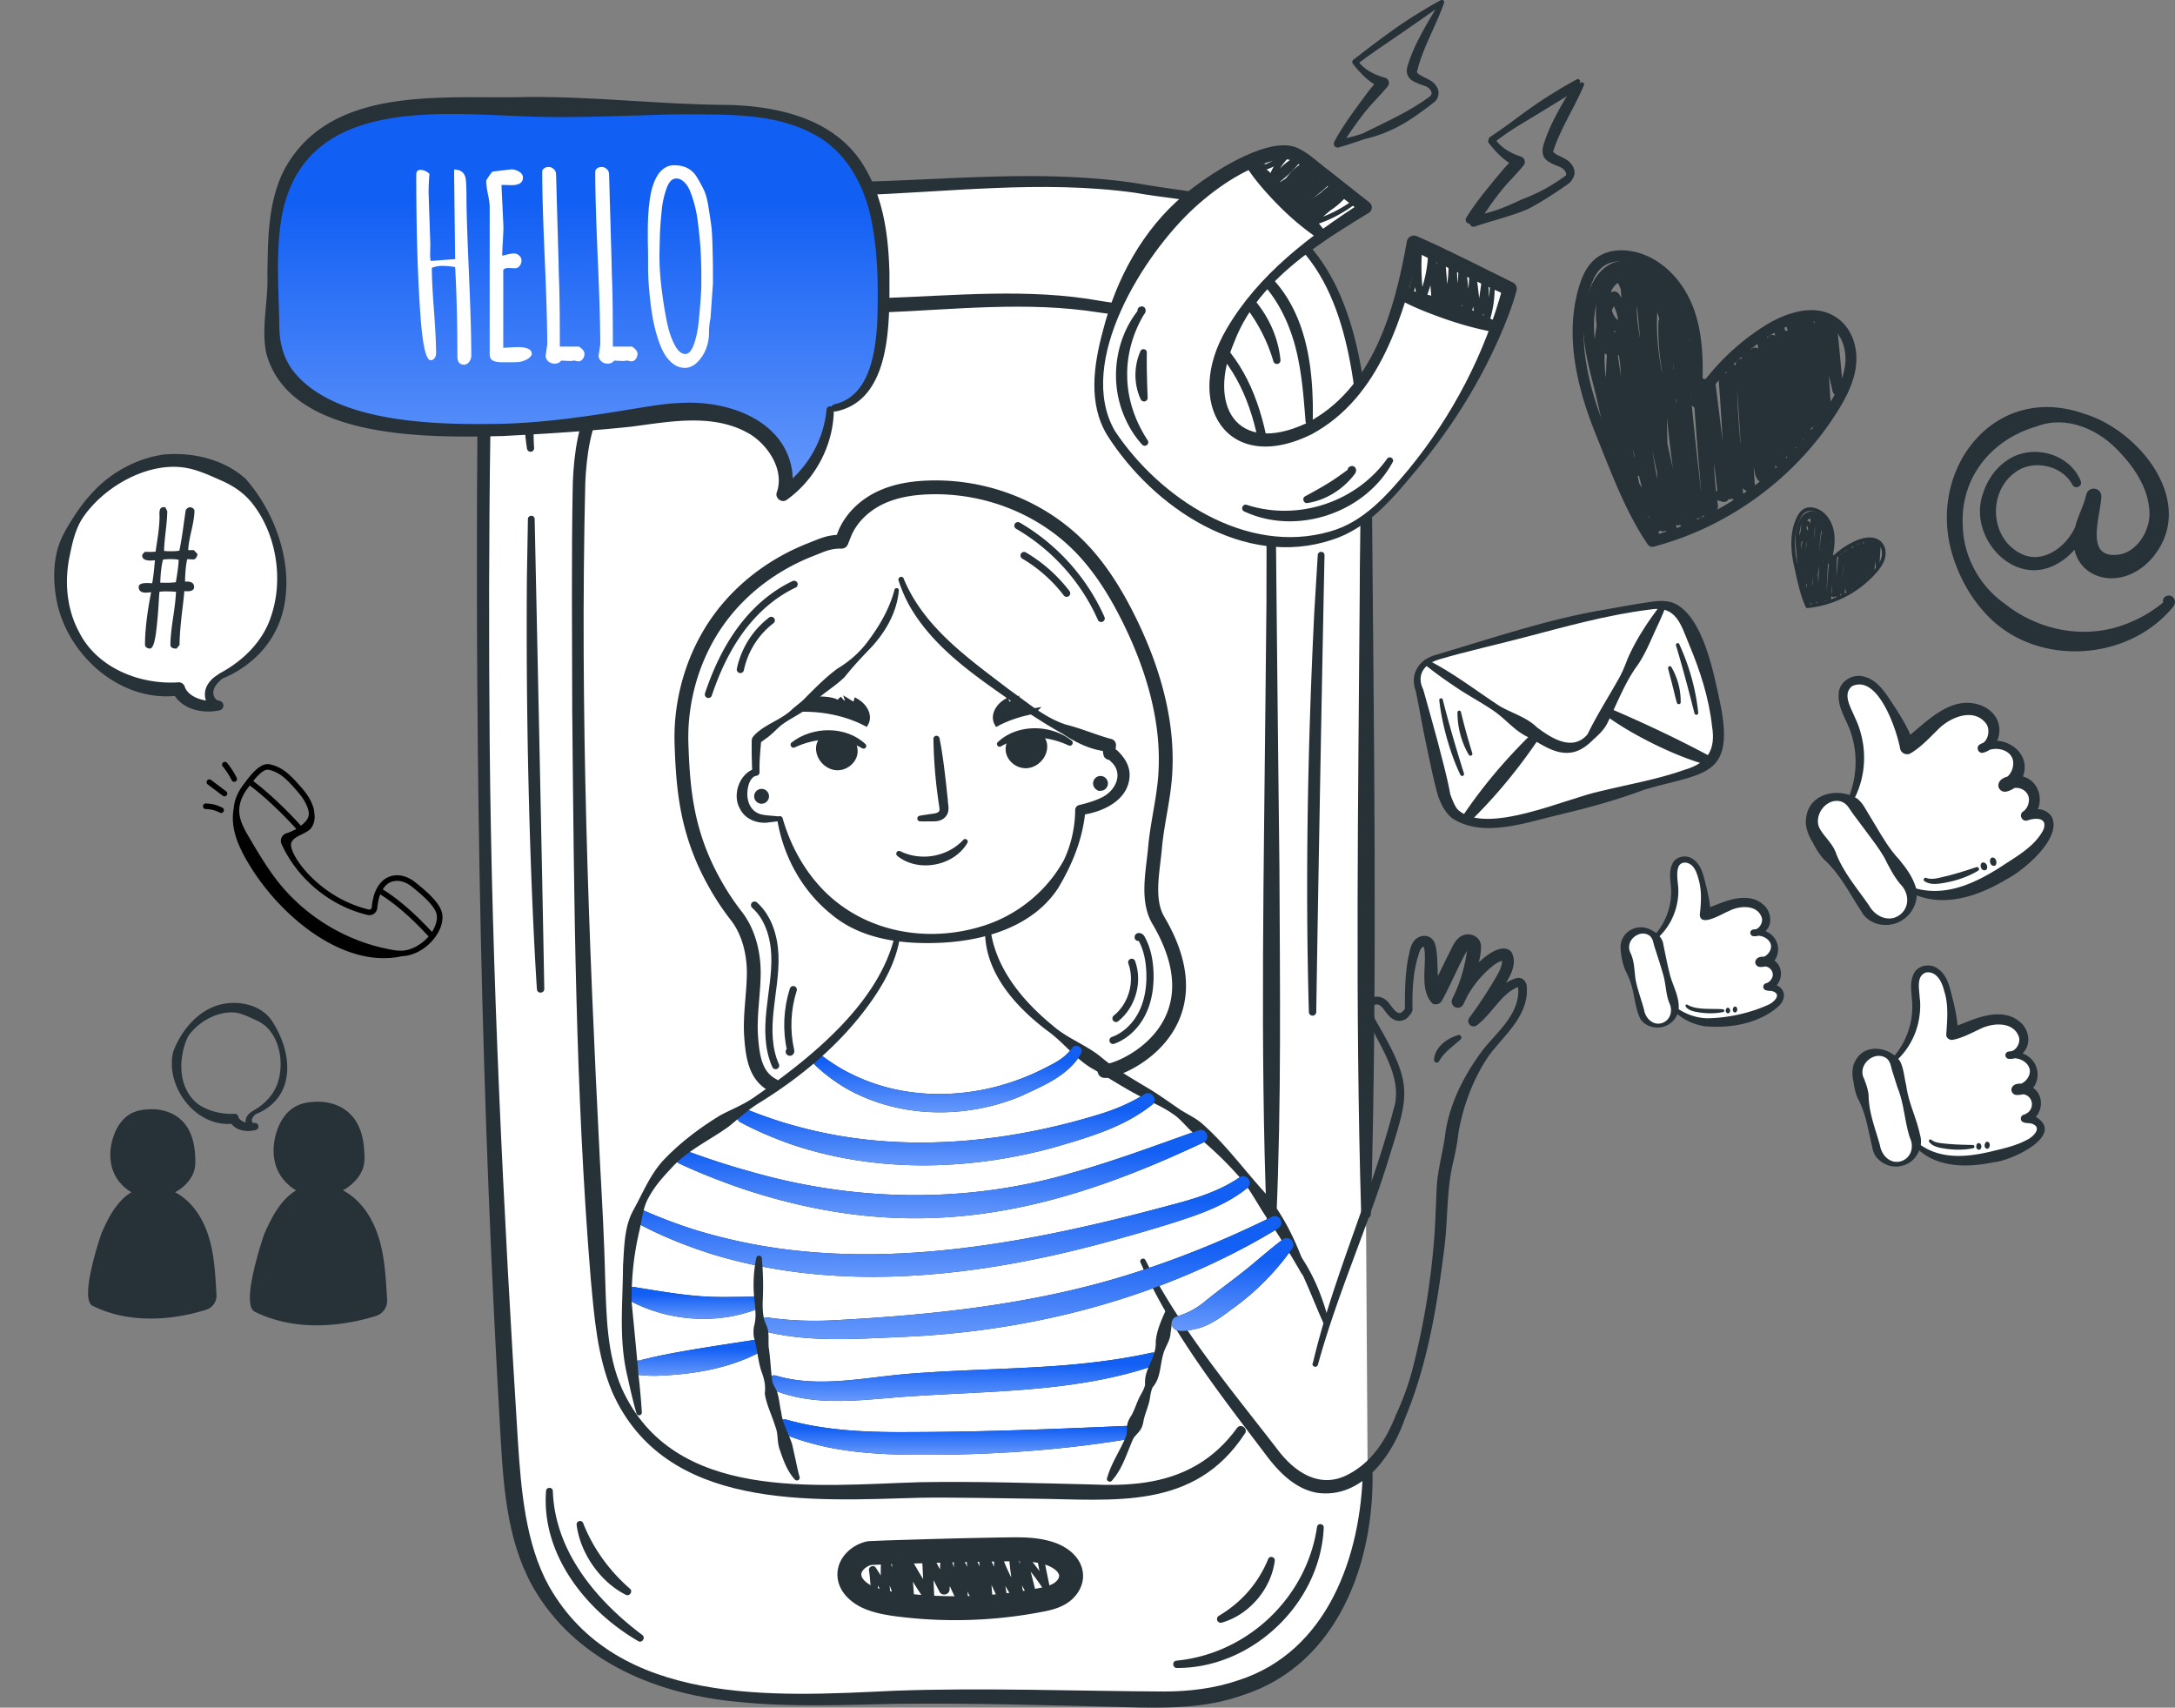<svg width="321" height="252" fill="none" xmlns="http://www.w3.org/2000/svg"><rect width="100%" height="100%" fill="#808080" stroke="none"/><g clip-path="url(#a)"><path d="M201.839 216.74c-.033 10.337-3.093 34.311-30.646 34.072-17.888-.157-27.364-.85-45.235-.148-17.888.701-35.544-.553-45.094-14.85-4.528-6.781-5.204-15.163-5.699-23.166a2012.238 2012.238 0 0 1-3.794-146.261c.075-7.318.28-14.957 3.959-21.392 4.363-7.631 10.977-13.695 19.933-15.609 0 0 18.415-1.312 28.757-1.493 15.018-.272 30.893-2.442 45.656.181 13.714 2.442 32.072-.222 31.965 46.365-.083 35.853-.074 76.855-.041 104.723" fill="#fff"/><path d="M202.556 216.748c.38 13.621-4.997 28.817-19.058 33.379-5.534 2.005-11.538 1.964-17.336 1.799-11.075-.281-23.24-.636-34.233-.487-7.612.165-15.314.503-22.935-.289-11.677-1.039-23.347-5.692-29.771-16.004-4.198-6.741-4.866-14.875-5.311-22.547-2.903-49.475-3.802-99.073-3.456-148.621.099-5.742.503-11.79 2.87-17.177 4.107-8.893 11.966-16.384 21.73-18.438 10.202-.76 20.437-1.312 30.663-1.502 13.896-.28 28.098-1.93 42.01.182 3.654.66 7.662 1.105 11.332 1.765 15.075 2.352 20.329 14.504 22.258 28.215.726 5.082 1.048 10.197 1.147 15.312.272 35.614.874 71.212-.149 106.827-.074.899-1.36.932-1.426 0-.899-30.516-.438-61.041-.215-91.565-.008-10.18.594-20.36-.808-30.368-1.798-13.142-6.416-24.89-21.055-27.092-3.546-.693-7.678-1.04-11.29-1.692-13.888-1.93-27.759-.05-41.754.388-10.144.223-20.28.957-30.424 1.592-2.787.693-7.092 2.244-9.83 4.422C79.676 39.22 74.992 45.63 73.45 52.84c-.792 3.622-.998 7.392-1.08 11.17-.223 15.213-.232 30.467-.1 45.696.314 34.237 2.013 68.557 4.149 102.728.239 3.795.528 7.548 1.17 11.211.644 3.647 1.658 7.227 3.431 10.428 10.078 17.762 33.145 16.285 50.86 15.435 13.013-.486 26.967.05 40.006.108 3.662-.009 7.406-.462 10.878-1.658 13.203-4.216 18.168-18.455 18.374-31.226.016-.949 1.418-.891 1.427 0l-.009.016z" fill="#263238"/><path d="M183.737 211.526c-7.447 11.459-19.397 9.743-31.207 9.636-4.948-.058-11.876-.214-16.741-.14-16.098.454-37.606 1.988-45.425-15.584-2.226-5.297-2.655-11.088-3.175-16.698-2.3-27.917-2.457-55.967-2.738-83.959-.008-11.211-.14-22.373.09-33.634.174-4.249.793-8.737 2.863-12.581 3.406-6.394 9.286-11.715 16.51-13.217 8.668-.643 17.401-1.163 26.077-1.352 10.721-.347 21.789-1.535 32.543.428 6.358 1.032 13.715 1.494 18.292 6.708 8.362 9.495 7.364 25.937 7.579 37.85.074 8.16.321 30.458.42 38.923.074 17.3.305 34.608-.453 51.9-.083.874-1.336.94-1.427 0-.99-24.973-.388-52.725-.165-77.846l.132-12.977c-.083-11.79 1.097-27.505-7.093-36.893-4.494-4.884-11.405-5.041-17.574-5.973-10.655-1.7-21.351-.43-32.171 0-8.437.107-17.863.71-25.739 1.188-6.664 1.353-12.082 6.27-15.257 12.16-1.938 3.597-2.5 7.672-2.697 11.764-.8 33.528.478 67.138 2.186 100.615.305 5.586.618 11.171.75 16.764.181 5.495.23 11.154 2.433 16.236 7.612 16.887 28.625 14.346 44.006 13.884 8.107-.148 17.063.141 25.211.33 5.484.248 10.944-.074 15.727-2.895 2.301-1.353 4.288-3.226 5.863-5.42.528-.759 1.675.033 1.188.8l-.008-.017z" fill="#263238"/><path d="M130.857 229.082c5.938-.181 11.876-.363 17.822-.445 2.194-.033 4.453-.042 6.515.717 1.435.528 2.878 1.659 2.887 3.193 0 1.056-.71 2.021-1.609 2.582-.899.561-1.954.8-3.002.998a66.152 66.152 0 0 1-20.683.685c-1.509-.19-3.027-.437-4.437-1.006-1.501-.611-2.994-1.84-2.994-3.465 0-1.559 1.444-2.822 2.969-3.152l2.532-.107z" stroke="#263238" stroke-width="3.53" stroke-linecap="round" stroke-linejoin="round"/><path d="M163.012 158.043c1.963.247 17.443-6.155 7.95-22.217-1.789-3.028-.808-7.186-.495-10.733.297-3.35 1.138-6.633 1.444-9.991.75-8.11-1.633-16.236-5.163-23.446-1.872-3.82-4.099-7.49-6.952-10.527-5.922-6.286-14.408-9.479-22.729-9.198-2.416.082-4.849.453-7.068 1.485-2.218 1.03-4.197 2.788-5.253 5.131l-.553 1.394c-1.855-.025-2.795.479-4.544 1.163-5.401 2.112-10.35 5.742-13.805 10.684-3.596 5.148-5.493 11.641-5.262 18.075.231 6.435.693 12.953 4.858 20.402a37.413 37.413 0 0 0 3.208 4.868c1.847 2.359 2.631 5.544 2.598 8.629-.042 3.085-.611 6.163-.388 9.24.231 3.077.652 5.783 3.225 7.153" stroke="#263238" stroke-width="2.04" stroke-linecap="round" stroke-linejoin="round"/><path d="M135.747 120.374c.602-.107 1.204-.182 1.806-.281.339-.024.965-.115 1.081-.462.091-.198-.116-1.155-.14-1.427l-.24-1.831a72.97 72.97 0 0 1-.494-7.343c0-.247.198-.453.453-.453.223 0 .404.156.446.363.478 2.409.758 4.842 1.03 7.276l.19 1.815c.025.734.289 1.411-.115 2.194-.462.801-1.279.999-2.095.982-.627 0-1.254.017-1.88 0a.41.41 0 0 1-.404-.429c0-.198.148-.363.338-.396l.024-.008zM193.757 201.164c3.01-12.77 8.61-24.757 11.909-37.437 1.212-3.655-.809-7.45-2.541-10.684-.544-1.163-1.533-2.409-1.657-3.803-.05-2.285 2.292-2.921 3.596-1.114.593.767 1.336 1.98 2.061 1.007l.223-.248c-.008-2.739.008-5.626.668-8.349.132-.676.404-1.65 1.138-2.103.627-.413 1.501-.487 2.136.074.33.297.47.668.544.94.602 2.335-.041 5.264 1.023 7.169l-1.872.033a241.564 241.564 0 0 1 3.183-6.583c.289-.586.726-1.51 1.493-1.914 1.146-.701 2.829 0 2.911 1.403.033 1.55-.388 2.573-.726 3.976-.47 1.625-1.121 3.193-1.888 4.694a.903.903 0 0 1-1.221.388.91.91 0 0 1-.412-1.18 16.966 16.966 0 0 1 3.027-4.537c1.113-1.188 4.074-4.01 5.665-2.475.709 1.13.363 2.475-.14 3.514-.379.784-1.023 1.774-1.46 2.516a49.472 49.472 0 0 1-3.282 4.678l-1.097-1.114c2.268-1.65 3.654-4.62 6.589-5.626.289-.099.743-.14 1.056.058.792.519.66 1.41.66 2.095-.264 3.869-3.538 6.419-5.633 9.281-2.301 3.366-3.835 7.532-4.486 11.484-.14 1.386-.462 2.912-.775 4.282-.99 4.149-.734 8.39-1.295 12.647-1.064 8.538-2.491 17.176-5.823 25.137-1.896 5.486-6.35 11.83-12.923 10.923-3.158-.545-5.517-2.912-7.339-5.288-6.878-9.116-14.103-18.208-18.754-28.718-.19-.495.511-.792.742-.33 5.13 10.131 12.536 18.95 19.455 27.901 2.4 3.217 6.012 5.783 10.045 3.927 3.744-1.766 5.913-5.09 7.455-8.968 1.196-2.59 2.111-5.189 2.754-7.969a111.067 111.067 0 0 0 2.788-16.764c.272-2.829.33-5.618.47-8.522.099-2.879.99-5.668 1.311-8.497.693-4.414 2.771-8.407 5.386-11.963 2.078-2.697 5.154-5.024 5.36-8.612 0-.297 0-.693-.058-.85-.024-.091-.074-.099 0-.041.091.049.149.008.017.057-1.155.429-2.128 1.378-3.027 2.434-.915 1.048-1.798 2.244-3.051 3.209a.791.791 0 0 1-1.105-1.113 64.458 64.458 0 0 0 3.818-5.792c.503-.833 1.353-2.335.858-3.036l.618.396c-.486-.066-1.121.231-1.74.71a15.09 15.09 0 0 0-4.453 5.733l-1.633-.783a22.083 22.083 0 0 0 1.649-4.373c.231-.957.545-2.285.536-3.192-.016-.075-.024-.017.033.049.099.124.231.066.124.124-1.385 2.359-2.482 5.148-3.827 7.581a1.044 1.044 0 0 1-1.426.487c-2.046-2.12-.734-5.866-1.254-8.357-.445-.025-.651.627-.816 1.188-.817 2.615-.932 5.329-.874 8.052-.033.272-.19.701-.578.924l.223-.248c-.412.908-1.617 1.263-2.449.784-.776-.437-1.139-1.122-1.501-1.567-.718-.966-1.609-.858-1.625.338.033.487.305 1.023.618 1.592 5.633 9.694 4.742 10.601 1.584 20.889-3.15 10.007-7.464 19.585-10.235 29.707a.411.411 0 0 1-.503.289.405.405 0 0 1-.288-.487l.041-.033z" fill="#263238"/><path d="M146.197 137.236c.783 5.726 4.742 10.469 9.121 14.066 2.202 1.964 5.129 2.929 7.348 4.826 2.276 1.873 4.808 3.251 7.332 4.794 1.261.783 2.482 1.666 3.719 2.508 1.196.882 2.672 1.443 3.785 2.458 3.373 2.986 6.029 6.633 9.031 9.949 2.919 3.399 4.882 7.582 6.309 11.798a.408.408 0 0 1-.743.321c-1.476-2.549-2.968-5.04-4.577-7.457-1.748-2.302-2.919-5.058-4.94-7.186-1.929-2.178-4.09-4.158-6.317-5.998-1.113-.907-1.971-2.169-3.2-2.953-1.179-.842-2.515-1.436-3.826-2.096-2.664-1.27-5.179-2.945-7.752-4.413-2.656-1.419-4.454-3.993-6.854-5.701-4.692-3.531-9.344-8.605-9.253-14.899.033-.487.767-.536.817-.017z" fill="#263238"/><path d="M191.324 184.475c2.384 3.176 3.926 6.938 4.858 10.775a.398.398 0 0 1-.297.478.386.386 0 0 1-.446-.223c-.824-1.782-1.534-3.588-2.301-5.37-.758-1.782-1.583-3.523-2.424-5.28-.198-.38.363-.726.61-.38zM215.578 153.365c-1.179 1.097-2.416 1.84-3.183 3.242a.408.408 0 0 1-.552.148.395.395 0 0 1-.198-.363c.033-.965.618-1.823 1.286-2.417a6.143 6.143 0 0 1 2.276-1.229.369.369 0 0 1 .363.619h.008zM159.524 155.493c-1.798 3.218-5.617 4.76-8.825 6.254-8.304 3.473-18.349 3.291-26.192-1.353-1.542-.957-3.002-2.038-4.28-3.3a.84.84 0 0 1 0-1.197.843.843 0 0 1 1.105-.082c1.352 1.006 2.754 1.914 4.255 2.64 7.464 3.762 16.436 3.811 24.255 1.039a34.07 34.07 0 0 0 4.618-2.013c1.55-.775 2.746-1.419 3.793-2.862.578-.743 1.765.066 1.271.874z" fill="#263238"/><path d="M159.524 155.493c-1.798 3.218-5.617 4.76-8.825 6.254-8.304 3.473-18.349 3.291-26.192-1.353-1.542-.957-3.002-2.038-4.28-3.3a.84.84 0 0 1 0-1.197.843.843 0 0 1 1.105-.082c1.352 1.006 2.754 1.914 4.255 2.64 7.464 3.762 16.436 3.811 24.255 1.039a34.07 34.07 0 0 0 4.618-2.013c1.55-.775 2.746-1.419 3.793-2.862.578-.743 1.765.066 1.271.874z" fill="url(#b)"/><path d="M170.047 163.017c-4.239 3.375-9.451 4.835-14.531 6.32-12.668 3.456-26.473 3.753-38.984-.553-2.482-.899-4.923-1.914-7.241-3.168a1.06 1.06 0 0 1-.429-1.427c.256-.479.833-.677 1.32-.479 2.359.933 4.734 1.782 7.175 2.434 14.638 4.108 30.374 2.747 44.789-1.675 2.408-.734 4.701-1.683 6.763-3.003.989-.635 2.07.784 1.138 1.56v-.009z" fill="#263238"/><path d="M170.047 163.017c-4.239 3.375-9.451 4.835-14.531 6.32-12.668 3.456-26.473 3.753-38.984-.553-2.482-.899-4.923-1.914-7.241-3.168a1.06 1.06 0 0 1-.429-1.427c.256-.479.833-.677 1.32-.479 2.359.933 4.734 1.782 7.175 2.434 14.638 4.108 30.374 2.747 44.789-1.675 2.408-.734 4.701-1.683 6.763-3.003.989-.635 2.07.784 1.138 1.56v-.009z" fill="url(#c)"/><path d="M177.618 168.586c-23.15 10.923-43.157 15.122-68.087 6.823-3.167-1.098-6.285-2.302-9.303-3.721a1.053 1.053 0 0 1-.503-1.403c.23-.503.816-.726 1.319-.544 3.077 1.114 6.161 2.17 9.303 3.028 15.587 4.578 32.271 4.908 47.899.297 6.309-1.758 12.461-4.092 18.654-6.27 1.114-.388 1.839 1.262.718 1.79z" fill="#263238"/><path d="M177.618 168.586c-23.15 10.923-43.157 15.122-68.087 6.823-3.167-1.098-6.285-2.302-9.303-3.721a1.053 1.053 0 0 1-.503-1.403c.23-.503.816-.726 1.319-.544 3.077 1.114 6.161 2.17 9.303 3.028 15.587 4.578 32.271 4.908 47.899.297 6.309-1.758 12.461-4.092 18.654-6.27 1.114-.388 1.839 1.262.718 1.79z" fill="url(#d)"/><path d="M184.108 175.293c-3.167 2.566-7.018 3.877-10.655 5.057a265.499 265.499 0 0 1-11.067 3.201c-18.564 4.942-38.695 7.219-57.383 1.501-3.711-1.188-7.348-2.631-10.779-4.463a1.05 1.05 0 0 1-.429-1.427 1.063 1.063 0 0 1 1.353-.47c3.447 1.501 6.985 2.772 10.614 3.696 18.341 4.851 37.631 2.491 55.89-1.749 3.702-.85 7.389-1.799 11.059-2.789 3.661-.948 7.232-2.046 10.226-4.1.973-.685 2.128.751 1.163 1.543h.008z" fill="#263238"/><path d="M184.108 175.293c-3.167 2.566-7.018 3.877-10.655 5.057a265.499 265.499 0 0 1-11.067 3.201c-18.564 4.942-38.695 7.219-57.383 1.501-3.711-1.188-7.348-2.631-10.779-4.463a1.05 1.05 0 0 1-.429-1.427 1.063 1.063 0 0 1 1.353-.47c3.447 1.501 6.985 2.772 10.614 3.696 18.341 4.851 37.631 2.491 55.89-1.749 3.702-.85 7.389-1.799 11.059-2.789 3.661-.948 7.232-2.046 10.226-4.1.973-.685 2.128.751 1.163 1.543h.008z" fill="url(#e)"/><path d="M188.652 181.258c-16.824 10.221-36.477 15.32-56.047 16.054-6.515.289-13.228.767-19.669-.817a1.054 1.054 0 0 1-.775-1.278 1.068 1.068 0 0 1 1.179-.792c3.118.453 6.268.569 9.443.42 15.966-.833 32.04-2.59 47.206-7.878 6.07-2.055 11.975-4.571 17.731-7.4 1.064-.52 1.979 1.031.932 1.691z" fill="#263238"/><path d="M188.652 181.258c-16.824 10.221-36.477 15.32-56.047 16.054-6.515.289-13.228.767-19.669-.817a1.054 1.054 0 0 1-.775-1.278 1.068 1.068 0 0 1 1.179-.792c3.118.453 6.268.569 9.443.42 15.966-.833 32.04-2.59 47.206-7.878 6.07-2.055 11.975-4.571 17.731-7.4 1.064-.52 1.979 1.031.932 1.691z" fill="url(#f)"/><path d="M111.568 193.245c-5.963 2.26-13.055 1.699-18.672-1.32-1.039-.553-.47-2.195.677-1.997 4.403.701 8.684 1.51 13.145 1.477 1.476.008 2.961-.041 4.495-.05 1.072-.024 1.361 1.527.355 1.898v-.008z" fill="#263238"/><path d="M111.568 193.245c-5.963 2.26-13.055 1.699-18.672-1.32-1.039-.553-.47-2.195.677-1.997 4.403.701 8.684 1.51 13.145 1.477 1.476.008 2.961-.041 4.495-.05 1.072-.024 1.361 1.527.355 1.898v-.008z" fill="url(#g)"/><path d="M170.451 201.486c-11.29 3.869-23.405 3.754-35.149 4.513-7.092.371-14.63 1.906-21.45-.998a1.065 1.065 0 0 1-.569-1.386 1.054 1.054 0 0 1 1.27-.603c6.581 1.939 13.698.083 20.518-.354 7.018-.528 14.119-.603 21.096-1.114 4.635-.355 9.228-.916 13.756-1.914 1.155-.256 1.674 1.452.528 1.856z" fill="#263238"/><path d="M170.451 201.486c-11.29 3.869-23.405 3.754-35.149 4.513-7.092.371-14.63 1.906-21.45-.998a1.065 1.065 0 0 1-.569-1.386 1.054 1.054 0 0 1 1.27-.603c6.581 1.939 13.698.083 20.518-.354 7.018-.528 14.119-.603 21.096-1.114 4.635-.355 9.228-.916 13.756-1.914 1.155-.256 1.674 1.452.528 1.856z" fill="url(#h)"/><path d="M166.649 212.343c-8.445 1.427-17.014 2.104-25.574 2.302-6.424.082-13.022.198-19.397-1.172-2.136-.495-4.264-1.105-6.284-1.98a1.056 1.056 0 0 1 .701-1.988c6.02 1.691 12.321 1.881 18.564 1.823 10.606-.016 21.162-.453 31.792-.915 1.179-.042 1.394 1.707.206 1.922l-.008.008z" fill="#263238"/><path d="M166.649 212.343c-8.445 1.427-17.014 2.104-25.574 2.302-6.424.082-13.022.198-19.397-1.172-2.136-.495-4.264-1.105-6.284-1.98a1.056 1.056 0 0 1 .701-1.988c6.02 1.691 12.321 1.881 18.564 1.823 10.606-.016 21.162-.453 31.792-.915 1.179-.042 1.394 1.707.206 1.922l-.008.008z" fill="url(#i)"/><path d="M112.26 199.49c-4.775 2.532-10.218 3.382-15.554 3.539a19.38 19.38 0 0 1-2.07-.099c-.825.008-1.583-.545-1.32-1.436a1.054 1.054 0 0 1 1.328-.676.19.19 0 0 0-.099-.066c-.008 0-.05-.008-.04-.017l.057-.016c.148-.041.61-.157.767-.19 4.503-1.114 11.62-2.104 16.263-2.846 1.055-.198 1.6 1.295.66 1.815l.008-.008z" fill="#263238"/><path d="M112.26 199.49c-4.775 2.532-10.218 3.382-15.554 3.539a19.38 19.38 0 0 1-2.07-.099c-.825.008-1.583-.545-1.32-1.436a1.054 1.054 0 0 1 1.328-.676.19.19 0 0 0-.099-.066c-.008 0-.05-.008-.04-.017l.057-.016c.148-.041.61-.157.767-.19 4.503-1.114 11.62-2.104 16.263-2.846 1.055-.198 1.6 1.295.66 1.815l.008-.008z" fill="url(#j)"/><path d="M190.697 184.261a37.627 37.627 0 0 1-9.121 9.099c-1.41 1.073-3.002 2.195-4.808 2.69-1.179.231-3.794.998-3.843-.825.025-.462.346-.842.767-.957 1.534-.479 2.73-1.097 3.925-2.046 2.54-2.087 5.262-3.96 7.777-6.122 1.279-1.064 2.549-2.161 3.926-3.192a.975.975 0 0 1 1.369.198.977.977 0 0 1 .016 1.155h-.008z" fill="#263238"/><path d="M190.697 184.261a37.627 37.627 0 0 1-9.121 9.099c-1.41 1.073-3.002 2.195-4.808 2.69-1.179.231-3.794.998-3.843-.825.025-.462.346-.842.767-.957 1.534-.479 2.73-1.097 3.925-2.046 2.54-2.087 5.262-3.96 7.777-6.122 1.279-1.064 2.549-2.161 3.926-3.192a.975.975 0 0 1 1.369.198.977.977 0 0 1 .016 1.155h-.008z" fill="url(#k)"/><path d="M132.812 138.375c-.602 3.688-2.474 7.004-4.643 9.974-4.338 5.948-10.086 10.7-16.305 14.52-1.542.973-2.894 2.227-4.305 3.366-2.87 2.079-6.218 3.564-8.576 6.253-1.196 1.262-2.367 2.599-3.209 4.15-.898 1.526-1.022 3.349-1.418 5.032a42.447 42.447 0 0 0-1.122 10.618c.347 3.572.701 7.128 1.006 10.708.19 1.543.396 3.877.487 5.42a.404.404 0 0 1-.388.437.401.401 0 0 1-.412-.297c-.495-1.757-.907-3.522-1.295-5.304-1.352-5.503-.709-10.849-.684-16.45.19-2.731.148-5.718 1.517-8.201 1.37-2.466 2.4-5.09 4.297-7.227 2.474-2.664 5.608-5.024 8.684-6.872 1.616-.825 3.324-1.518 4.816-2.549 8.173-5.651 18.309-13.686 20.758-23.702a.407.407 0 0 1 .8.14l-.008-.016zM163.4 218.093c.602-2.169 1.88-3.968 2.73-6.006.222-.503.173-1.122.222-1.691.05-.569.322-1.048.627-1.518.553-.965.808-2.038 1.361-3.011.272-.487.544-.982.66-1.518-.116-1.98.816-2.821 1.36-4.768.182-.52.223-1.081.215-1.65.148-1.667.857-3.177 1.542-4.719a.42.42 0 0 1 .569-.19.434.434 0 0 1 .231.338c.107 1.155.016 2.285-.165 3.399-.05 1.163-.858 2.071-1.105 3.185-.478 1.699-.338 3.382-1.534 4.776-.231.512-.322 1.064-.404 1.634-.182 1.122-.685 2.128-.924 3.234-.091.569-.231 1.113-.594 1.575-.354.462-.849.858-1.047 1.378-.891 2.046-1.509 4.249-3.051 5.965-.273.346-.866.016-.71-.396l.017-.017zM112.433 185.671c.215 2.211.239 4.389.124 6.592.008 1.097.025 2.203.528 3.259.494 1.047.288 2.153.363 3.258.239 1.626.305 3.284.503 4.909.074.545.428 1.031.668 1.535.354.841.453 2.293.684 3.209.19 1.691 1.122 3.143 1.617 4.735l.354 1.601c.248 1.08.445 2.202.734 3.176.132.396-.404.709-.684.404-1.221-1.336-1.757-3.003-2.326-4.661-.338-1.163-.116-2.12-.602-3.259-.454-1.543-1.311-3.209-1.526-4.801.173-1.188-.115-2.261-.519-3.325-.512-1.617-.594-3.316-1.081-4.942a4.672 4.672 0 0 1 .025-1.691c.322-1.155.198-2.252.107-3.366a19.976 19.976 0 0 1 .215-6.682c.082-.446.783-.421.816.041v.008z" fill="#263238"/><path d="M118.042 104.633c3.389-.107 6.894.619 9.723 2.095.593-1.072-.083-2.458-1.369-3.217l-.198.66-1.006-.619c.066.198-.289.338-.553.272-.264-.066-.429-.255-.577-.429-.132.124-.264.24-.388.363-.61-.42-1.493-.519-2.317-.561a25.343 25.343 0 0 0-1.765-.016l-1.55 1.452zM152.497 104.955c-1.897.338-3.727.94-5.336 1.781-.593-1.072.083-2.458 1.369-3.217l.198.66 1.006-.619c-.066.198.289.339.553.273.264-.066.289-.033.437-.207l1.765 1.337.008-.008z" fill="#263238" stroke="#263238" stroke-width=".82" stroke-miterlimit="10"/><path d="M133.364 85.378c2.961 7.194 9.558 11.78 15.546 16.368 2.763 1.947 5.311 4.207 8.478 5.205 2.21.545 4.412 1.51 6.564 2.087a.925.925 0 0 1 .751 1.007 9.664 9.664 0 0 0-.066.957v-.025c0-.058-.074-.198-.107-.264-.099-.247-.611-.454-.726-.412.561-.017 1.113.42 1.402.767.874.899 1.542 2.062 1.509 3.374-.115 3.696-4.025 5.412-7.109 5.825l.594-.735c-.371 4.199-1.905 7.978-4.033 11.525-3.859 5.907-11.397 7.912-18.053 8.093-5.426.157-11.215-.643-15.496-4.289-4.28-3.465-7.043-8.564-7.909-13.951a.409.409 0 0 1 .339-.462.41.41 0 0 1 .453.289c1.41 4.958 4.264 9.578 8.288 12.622 6.219 4.727 14.556 5.585 21.855 3.094 4.791-1.65 8.931-5.09 11.364-9.521 1.105-2.301 1.658-4.933 1.674-7.4 0-.363.256-.66.594-.734 1.138-.272 2.227-.594 3.184-1.048 2.202-.981 3.48-3.654 1.443-5.412l-.239-.239c-.033-.016.074.041.099.041-.256.033-.726-.239-.833-.528-.231-.552-.108-1.163-.108-1.716l.842 1.023c-2.582-.181-4.767-1.278-6.87-2.656-2.977-1.658-5.814-3.572-8.585-5.527-5.303-3.696-10.787-7.681-14.037-13.44a21.092 21.092 0 0 1-1.558-3.638.407.407 0 0 1 .767-.272l-.017-.008z" fill="#263238"/><path d="M132.655 87.127c-.264 3.127-1.881 5.998-3.959 8.283-1.6 1.674-2.589 2.697-4.066 4.529-1.583 1.543-3.562 2.566-5.03 4.216-1.336 1.221-3.01 1.839-4.404 2.953-.734.635-1.402 1.386-2.21 1.922-.347.248-.891.66-.668.528-.116 1.403-.272 2.995-.215 4.381a.529.529 0 0 1-.462.544c-.742.099-1.154 1.106-1.261 1.807-.314 1.592.214 3.383 1.88 3.869.8.206 1.872.207 2.845.347a.327.327 0 0 1 .281.371.333.333 0 0 1-.273.28c-.494.075-.989.124-1.484.182-1.682.313-3.653-.371-4.429-2.013-1.187-2.046-.041-5.288 2.285-5.907l-.462.561a82.228 82.228 0 0 1-.083-4.496c.017-.239-.024-.091.033-.421.075-.297.347-.544.487-.701 1.641-1.592 3.942-2.162 5.559-3.795.321-.272 1.327-1.056 1.591-1.336 1.567-1.584 3.175-3.226 4.948-4.538 1.699-1.023 3.192-2.293 4.404-3.886 1.782-2.343 3.299-4.908 4.05-7.77.074-.372.692-.306.643.098v-.008zM147.26 109.517c2.895-2.739 7.843-2.64 10.895-.239a.425.425 0 0 1 .074.602.426.426 0 0 1-.52.124c-3.191-1.485-6.886-1.667-9.97.132-.388.256-.825-.314-.479-.619z" fill="#263238"/><path d="M152.711 108.42c.545.025 1.031.404 1.254.899.231.487.223 1.064.066 1.584-.33 1.122-1.402 2.013-2.573 2.054-1.171.042-2.334-.808-2.581-1.955-.19-.874.181-1.864.94-2.343.33-.206.709-.322 1.097-.371a3.929 3.929 0 0 1 1.773.181" fill="#263238"/><path d="M152.711 108.42c.545.025 1.031.404 1.254.899.231.487.223 1.064.066 1.584-.33 1.122-1.402 2.013-2.573 2.054-1.171.042-2.334-.808-2.581-1.955-.19-.874.181-1.864.94-2.343.33-.206.709-.322 1.097-.371a3.929 3.929 0 0 1 1.773.181" stroke="#263238" stroke-width=".82" stroke-miterlimit="10"/><path d="M163.103 115.605c0 .38-.305.685-.685.685a.683.683 0 0 1-.684-.685.683.683 0 1 1 1.369 0zM112.4 118.196a.685.685 0 1 0 0-1.37.685.685 0 0 0 0 1.37z" fill="#263238" stroke="#263238" stroke-width=".82" stroke-miterlimit="10"/><path d="M127.253 110.424c-3.084-1.798-6.787-1.617-9.979-.123-.445.214-.833-.446-.437-.735 3.052-2.4 8-2.499 10.895.24.338.313-.099.866-.479.618z" fill="#263238"/><path d="M122.28 108.717c-.544.025-1.031.404-1.253.899-.231.487-.223 1.064-.066 1.584.33 1.122 1.402 2.013 2.573 2.054 1.171.042 2.334-.808 2.581-1.955.19-.874-.181-1.864-.94-2.343a2.703 2.703 0 0 0-1.097-.371 3.928 3.928 0 0 0-1.773.181" fill="#263238"/><path d="M122.28 108.717c-.544.025-1.031.404-1.253.899-.231.487-.223 1.064-.066 1.584.33 1.122 1.402 2.013 2.573 2.054 1.171.042 2.334-.808 2.581-1.955.19-.874-.181-1.864-.94-2.343a2.703 2.703 0 0 0-1.097-.371 3.928 3.928 0 0 0-1.773.181" stroke="#263238" stroke-width=".82" stroke-miterlimit="10"/><path d="M142.774 124.383c-1.988 3.432-7.258 4.43-10.35 1.914a.415.415 0 0 1-.058-.577.42.42 0 0 1 .503-.108c3.06 1.51 6.944.842 9.303-1.674.288-.33.833.074.602.437v.008zM175.523 34.592c14.679 3.407 18.547 13.637 18.217 27.604 0 .288-.247.52-.536.52a.535.535 0 0 1-.519-.487c-.231-2.954-.446-5.899-.998-8.753-1.014-5.602-3.645-11.179-8.536-14.314-2.4-1.56-5.171-2.582-7.933-3.663-.553-.206-.281-1.089.305-.916v.009zM97.193 36.736c-8.981 2.888-15.859 10.808-17.715 20.023-.668 3.044-.857 6.204-.651 9.347a.526.526 0 0 1-.487.56.544.544 0 0 1-.56-.445c-1.584-9.726 2.243-20.36 10.308-26.234 2.64-1.964 5.658-3.432 8.85-4.183.585-.132.84.734.263.932h-.008zM195.481 81.938c-.355 16.796-.965 50.596-1.221 67.393a.544.544 0 0 1-1.088.008c-.553-19.618-.165-39.41.8-59.02l.511-8.423c.041-.61.998-.627.99.042h.008zM78.91 76.592c.412 19.667 1.072 49.911 1.418 69.348.008.66-1.023.767-1.088.041-.372-5.775-.627-11.55-.85-17.333a987.578 987.578 0 0 1-.627-43.377l.149-8.68c.016-.601.965-.676.998 0z" fill="#263238"/><path d="M150.229 77.573c5.394 3.127 9.765 7.986 12.289 13.687M151.137 81.979a21.83 21.83 0 0 1 6.284 5.569M117.2 86.228c-3.191 1.501-5.888 3.943-7.966 6.797-2.079 2.855-3.563 6.105-4.685 9.447M113.827 91.549a12.358 12.358 0 0 0-4.56 7.243M167.985 138.325c-.033-.206.33-.099.437.083.866 1.501 1.212 3.259 1.287 4.991.09 2.054-.19 4.15-1.081 6.006-.89 1.848-2.433 3.432-4.362 4.125" stroke="#263238" stroke-width="1.06" stroke-linecap="round" stroke-linejoin="round"/><path d="M167.029 142.005c1.047 2.879.066 6.377-2.326 8.283M111.361 133.565c2.046 1.823 2.895 4.678 3.002 7.417.099 2.739-.445 5.453-.726 8.183-.288 2.731-.288 5.586.833 8.085M116.483 155.172c-.05.082.107.148.173.082.066-.066.05-.173.025-.264-.66-2.953-.52-6.072.396-8.951" stroke="#263238" stroke-width="1.06" stroke-linecap="round" stroke-linejoin="round"/><path d="m154.023 229.791.882 4.29c.124.545-.651.867-.948.396a37.768 37.768 0 0 0-3.456-4.471l.998-.52 1.452 5.742c.181.718-.85 1.114-1.188.454l-2.68-4.934 1.253-.387c.207 1.905.495 3.795.883 5.667a.699.699 0 0 1-.536.817.684.684 0 0 1-.701-.28 26.983 26.983 0 0 1-3.192-5.866l1.378-.239a21.606 21.606 0 0 0 .437 4.892.734.734 0 0 1-1.386.454l-2.664-5.742 1.435-.371.462 5.758c.083.858-1.146 1.163-1.484.379l-2.194-4.818 1.517-.429.693 5.107c.132.899-1.146 1.279-1.534.479l-2.581-5 1.575-.454.429 5.247a.835.835 0 0 1-.759.891.838.838 0 0 1-.8-.437 38.153 38.153 0 0 1-2.482-5.89l1.567-.207-.256 4.249c-.016.792-1.163 1.015-1.492.314l-2.491-4.851 1.46-.396.264 6.039c.066.742-.982 1.08-1.369.47a52.305 52.305 0 0 1-3.415-5.635l1.386-.404.396 5.181c.074.775-1.031 1.072-1.361.379a29.507 29.507 0 0 1-1.847-4.743l1.377-.24.247 4.785c.05.768-1.072.999-1.328.281l-1.896-5.041 1.228-.181a21.718 21.718 0 0 0 .075 4.265.594.594 0 0 1-1.097.379l-1.955-3.217 1.023-.388c.099.668.132 1.271.173 1.889.041.611.074 1.238.165 1.799a.523.523 0 0 1-.437.594.527.527 0 0 1-.594-.429c-.206-1.238-.206-2.475-.404-3.663-.115-.586.726-.899 1.023-.388l2.02 3.176-1.097.388a22.151 22.151 0 0 1-.165-4.496.632.632 0 0 1 .677-.594c.255.016.47.181.552.412l1.988 5-1.328.289-.28-4.777c-.05-.825 1.146-1.023 1.377-.239a27.627 27.627 0 0 0 1.789 4.504l-1.36.38-.429-5.181a.731.731 0 0 1 .668-.792.723.723 0 0 1 .709.387 49.8 49.8 0 0 0 3.357 5.454l-1.369.47-.306-6.039a.765.765 0 0 1 .734-.809.766.766 0 0 1 .726.421l2.524 4.835-1.493.321.223-4.24c.033-.883 1.319-1.04 1.567-.206a36.756 36.756 0 0 0 2.408 5.626l-1.551.454-.445-5.239a.834.834 0 0 1 1.575-.454l2.54 5.016-1.534.479-.651-5.107c-.132-.899 1.163-1.254 1.517-.429l2.161 4.835-1.485.379-.42-5.767c-.083-.833 1.113-1.13 1.435-.371l2.622 5.759-1.385.453a23.174 23.174 0 0 1-.429-5.23c.008-.767 1.122-.94 1.377-.231a25.539 25.539 0 0 0 2.986 5.577l-1.237.536a62.58 62.58 0 0 1-.858-5.808c-.082-.718.932-1.014 1.254-.379l2.63 4.958-1.187.454-1.336-5.775c-.165-.569.635-.974.998-.52a38.151 38.151 0 0 1 3.463 4.661l-.948.38-.792-4.307c-.115-.61.817-.792.94-.181l.017-.009zM180.488 40.507c4.651 2.45 7.999 7.392 8.494 12.638a.533.533 0 0 1-1.039.198c-1.386-4.719-4.156-8.934-7.991-12.02-.446-.346.033-1.08.527-.808l.009-.008zM90.604 44.36c-.075-.529-.817-.48-.907-.058 0 .033-.058.123.123.354.24.215.446.116.437.124.198-.082.14-.09.066.074-.082.14-.247.273-.346.38-2.383 2.318-4.371 4.925-6.144 7.755a.524.524 0 0 1-.734.157.533.533 0 0 1-.223-.603c.561-1.872 1.567-3.597 2.813-5.106 1.039-1.246 2.375-2.492 3.694-3.267.074 0 .107-.256.553-.421.52-.173 1.022.42.651.949-.19.338-.816.33-.932-.14-.181-.677.841-.9.949-.207v.008zM195.365 225.427c-.478 11.146-10.515 20.765-21.673 20.715-.668 0-.734-1.006-.066-1.08 10.49-1.015 19.224-9.298 20.749-19.734.091-.602 1.023-.52.99.107v-.008z" fill="#263238"/><path d="M188.141 230.311c-.528 4.166-3.777 7.994-7.827 9.141a.552.552 0 0 1-.429-1.007c3.316-1.963 5.823-4.809 7.283-8.382.197-.536 1.047-.313.964.248h.009zM81.59 220.032c.305 8.885 6.383 16.12 13.203 21.243.528.404-.033 1.246-.61.899-7.727-4.488-14.325-12.82-13.591-22.167.058-.602.973-.586.998.025z" fill="#263238"/><path d="M86.06 224.759c1.492 3.77 3.85 7.012 6.91 9.685.479.404-.066 1.196-.61.899-1.946-.981-3.596-2.524-4.85-4.306-1.245-1.79-2.135-3.861-2.407-6.022a.507.507 0 0 1 .437-.561.513.513 0 0 1 .528.305h-.009zM243.552 80.634a.783.783 0 0 1-.363-.289c-2.853-4.174-4.824-9.116-6.729-13.884-.314-.784-.627-1.568-.932-2.335-3.505-8.637-4.313-15.782-2.474-21.854.404-1.344 1.138-3.258 2.804-4.38 1.451-.974 3.142-1.032 4.313-.908 4.338.454 8.247 3.977 9.938 8.976 1.162 3.432 1.261 7.12 1.146 10.593a34.691 34.691 0 0 1 9.08-8.407c2.02-1.287 7.134-3.96 10.944-1.122 1.938 1.436 2.952 4.067 2.647 6.872-.28 2.574-1.559 4.917-2.647 6.666-6.103 9.834-16.024 17.16-27.215 20.105a.806.806 0 0 1-.504-.033h-.008zm-1.418-41.513a8.124 8.124 0 0 0-2.136-.536c-1.279-.132-2.433.099-3.25.643-.94.627-1.624 1.74-2.152 3.506-1.724 5.701-.932 12.499 2.425 20.782.313.775.626 1.559.94 2.343 1.798 4.504 3.653 9.165 6.243 13.1 10.572-2.937 19.916-9.924 25.706-19.247 1.055-1.707 2.177-3.753 2.416-5.989.239-2.203-.553-4.323-2.004-5.404-3.101-2.301-7.769.33-9.121 1.197a33.074 33.074 0 0 0-10.202 10.254.795.795 0 0 1-.923.338.809.809 0 0 1-.561-.808c.214-4.092.462-8.728-.932-12.812-1.006-2.97-3.307-6.097-6.441-7.359l-.008-.008z" fill="#263238"/><path d="M271.336 58.45a.807.807 0 0 0 .677-.866 499.904 499.904 0 0 0-.941-9.941.803.803 0 0 0-.882-.718.814.814 0 0 0-.717.693 23.398 23.398 0 0 1-.124-.454.805.805 0 0 0-.907-.577.807.807 0 0 0-.668.841l.024.388c-.107-.297-.206-.602-.313-.9a.805.805 0 0 0-1.031-.486.785.785 0 0 0-.462.454.702.702 0 0 0-.346 0 .79.79 0 0 0-.602.742.798.798 0 0 0-.784-.181.815.815 0 0 0-.519 1.015c.041.115.066.239.099.354a.761.761 0 0 0-.305.009c-.017 0-.033.016-.058.024l-.157-.651a.803.803 0 0 0-.973-.594.81.81 0 0 0-.594.973l.24.974a.781.781 0 0 0-.545-.124.806.806 0 0 0-.61.462.787.787 0 0 0-.808-.413.81.81 0 0 0-.693.908c.049.363.115.726.165 1.089a.817.817 0 0 0-.454-.182.779.779 0 0 0-.651.297.813.813 0 0 0-.792-.346.809.809 0 0 0-.668.924c.041.256.066.511.107.767a.798.798 0 0 0-.849.602c-.033.124-.033.248-.058.371-.198-.123-.437-.18-.651-.123-.322.082-.71.388-.71.99v.355a.742.742 0 0 0-.404-.083.809.809 0 0 0-.734.866c.248 3.028.437 6.08.594 9.141-.346-2.88-.709-5.775-1.08-8.679a.812.812 0 0 0-.899-.701.802.802 0 0 0-.553.338c-.173-.123-.363-.198-.577-.157-.297.05-.52.281-.61.562a.79.79 0 0 0-.47.354c.412-2.252.181-4.62-.677-6.748h.033a.8.8 0 0 0 .652-.932 15.638 15.638 0 0 0-4.388-8.358.794.794 0 0 0-.907-.148c-.717-.668-1.525-1.246-2.49-1.633-.05-.017-.099-.042-.14-.058-1.485-.561-2.986-.57-4.239-.017-1.254.553-2.31 1.7-3.06 3.317-1.064 2.318-1.394 5.14-.99 8.39.256 2.038.767 4.034 1.254 5.973.173.676.338 1.353.503 2.03.148.618.289 1.245.429 1.872.429 1.922.874 3.902 1.567 5.808.734 2.004 1.732 3.869 2.845 5.651.239 1.048.495 2.095.808 3.127.404 1.344.924 2.879 1.963 4.067.082.107.231.198.396.264.132.058.28.082.396.074.247-.016.544-.181.692-.38.124-.18.141-.42.099-.651a.778.778 0 0 0 .272-.107.815.815 0 0 0 .833 0c.033.107.05.222.083.33.099.37.33.585.577.684.116.05.231.066.338.066.363 0 .726-.288.817-.635a.955.955 0 0 0-.264-.883c-.033-.132-.058-.264-.091-.396.132.05.272.066.421.042.066-.009.123-.042.181-.075 0 .017 0 .033.008.042a.861.861 0 0 0 .429.346.87.87 0 0 0 .627.025c.148-.058.297-.173.412-.322a.765.765 0 0 0 .305.05.8.8 0 0 0 .751-.858l-.017-.264c.099.024.19.05.297.04a.798.798 0 0 0 .652-.544v.009a.928.928 0 0 0 .429.668l.099.05c.214.082.494.09.701 0a.806.806 0 0 0 .429-1.057l-.05-.099a.798.798 0 0 0 .52-.858c-.042-.288-.058-.594-.091-.882.025.016.041.033.074.05.025.007.041.016.066.024l.586.181a.797.797 0 0 0 .75-.148.758.758 0 0 0 .198-.264.81.81 0 0 0 .619-.066c.041.289.23.528.494.635a.78.78 0 0 0 .388.05.8.8 0 0 0 .709-.891l-.148-1.337c.189.231.429.421.758.512a.804.804 0 0 0 1.048-.825l-.182-2.748.198.941c.099.462.38 1.048.891 1.287.313.148.693.148 1.006-.017a.808.808 0 0 0 .437-.783v-.033h.033a.81.81 0 0 0 .693-.908l-.099-.75c.124.123.28.222.47.247a.813.813 0 0 0 .808-.413c.215-.387.33-.791.404-1.204a.79.79 0 0 0 .322.24c.132.049.272.074.412.049a.81.81 0 0 0 .685-.916c-.033-.24-.058-.478-.083-.71a.797.797 0 0 0 .396.042.805.805 0 0 0 .668-.833c0-.14-.024-.29-.033-.43.075.091.149.19.248.248a.507.507 0 0 0 .115.058c.19.074.437.099.619.041a.804.804 0 0 0 .346-1.336 14.554 14.554 0 0 1-.082-.62.797.797 0 0 0 .659-.535.84.84 0 0 0 .371.346.774.774 0 0 0 .545.017c.42-.14.66-.594.519-1.015-.041-.132-.066-.264-.107-.396a.796.796 0 0 0 1.08-.85 87.593 87.593 0 0 1-.214-2.087l-.198-3.184c.19.767.371 1.534.544 2.301a.805.805 0 0 0 .908.61l-.042.083zm-14.935-.742.511 7.771c-.016-.058-.024-.115-.041-.173a101.64 101.64 0 0 1-.478-7.598h.008zm-11.892 12.606c-.248-1.32-.454-2.649-.652-3.977.215 1.122.446 2.252.701 3.366l.017.957c-.025-.115-.05-.231-.066-.346zm1.575-4.851-.082-3.96c.255 2.557.56 5.106.89 7.656-.264-1.23-.528-2.467-.808-3.696zm.899-11.014-.025-.074c.017-.24.041-.479.05-.71 0 .33 0 .652-.017.982 0-.066-.008-.132-.016-.198h.008zm-1.682.47c-.553-2.59-.8-5.247-.751-7.903 0-.305.017-.61.041-.916.116.322.215.652.297.99a.831.831 0 0 0-.123.404 33.495 33.495 0 0 0 .544 7.269c0 .049-.008.099-.017.148l.009.008zm2.07 4.043s.074.008.107 0c-.041.198-.041.38-.058.577l-.049-.586v.009zm-5.311-9.067c-.025-.132-.058-.24-.083-.371-.264-1.592-.454-3.086-.412-4.463.173 1.608.338 3.217.495 4.834zm-4.173-4.092c.09-.206.189-.412.305-.602.313.602.511 1.262.602 1.947l-.099.033c-.388-.363-.652-.842-.808-1.378zm.329 3.003c.091.041.182.09.281.09-.091.042-.157.116-.239.174l-.042-.264zm.553 3.663c.049-.016.107-.041.157-.066.173 1.048.264 2.096.305 3.16l-.454-3.06v-.026l-.008-.008zm2.21 13.654.248 1.18c-.009.065-.017.14-.025.206-.074-.462-.157-.924-.223-1.386zm.726 4.124.19-.066c.14.594.28 1.189.428 1.782a41.879 41.879 0 0 1-.395-.626c-.083-.364-.149-.727-.223-1.09zm9.352 2.12v.091a554.124 554.124 0 0 1-1.493-13.917c.124-.363.239-.734.33-1.105.322 4.966.718 9.965 1.171 14.94l-.008-.008zm-12.296-30.615c.198.297.338.636.453.999.033.396.058.8.091 1.204-.14-.214-.272-.437-.429-.635a.814.814 0 0 0-.577-.305.8.8 0 0 0-.528.157l.05-.297c.239-.454.552-.842.94-1.123zm-3.175 3.168c-.033.322-.05.652-.058.99-.008.702.033 1.403.115 2.104-.016.124-.041.256-.057.38-.075.52-.157 1.08-.223 1.666-.206-1.897-.132-3.613.214-5.131l.009-.009zm1.418 10.709c-.19-1.172-.223-2.36-.181-3.498a.9.9 0 0 0 .288.165l.042.297a39.8 39.8 0 0 0-.132 3.143c0-.033-.017-.074-.017-.115v.008zm6.251 20.451c.042.058.075.107.116.165.025.09.049.182.066.28-.066-.148-.132-.288-.19-.437l.008-.008zm9.715-7.59.033.116c.149 1.27.305 2.549.446 3.803a.937.937 0 0 0-.182.132 60.872 60.872 0 0 1-.297-4.05z" fill="#263238"/><path d="M212.28 96.936c10.177-2.846 20.288-5.981 30.753-7.466 1.262-.182 2.598-.33 3.753.206 1.319.619 2.094 1.996 2.713 3.325a45.822 45.822 0 0 1 3.975 13.843c.206 1.691.288 3.547-.66 4.966-1.031 1.551-2.985 2.154-4.775 2.649-6.729 1.856-13.459 3.712-20.189 5.576-3.216.891-6.539 1.782-9.846 1.378-1.229-.148-2.491-.511-3.374-1.378-.717-.709-1.113-1.674-1.467-2.615l-3.662-15.51s-1.781-3.687 2.779-4.958v-.016z" fill="#fff"/><path d="M212.173 96.556c8.214-2.425 16.345-5.222 24.84-6.624 2.119-.38 4.222-.768 6.366-1.081 1.072-.157 2.26-.314 3.505.09 4.487 1.766 6.078 10.61 6.986 14.801 2.267 11.03-2.425 10.23-11.068 12.754-4.024 1.502-8.14 2.656-12.313 3.646-4.94 1.106-11.546 3.688-16.222.57-1.047-.883-1.567-2.055-1.979-3.094-.75-2.549-1.237-5.164-1.798-7.763-.495-2.261-1.055-5.528-1.525-7.821-.908-2.384.222-4.76 3.216-5.47l-.008-.008zm.214.76c-2.169.618-3.414 2.26-2.334 4.446.66 2.269 1.509 5.445 2.128 7.68.651 2.574 1.385 5.132 1.856 7.747.107.33.692 1.996 1.228 2.392 4.305 3.663 15.711-1.715 20.956-2.829 4.14-1.007 8.404-1.733 12.428-3.16 3.365-.99 4.602-2.953 4.025-6.427-.462-4.182-1.765-8.208-3.39-12.07-1.212-2.92-1.888-5.815-5.748-5.147-6.35.784-12.527 2.533-18.712 4.15-4.132 1.08-8.322 2.004-12.429 3.209l-.008.008z" fill="#263238"/><path d="M210.672 97.381c3.793 1.89 7.109 4.496 10.638 6.798 1.806 1.064 3.942 1.625 5.493 3.127 2.342 1.782 5.344 3.572 7.496 1.056 1.344-2.772 3.035-5.421 4.553-8.118.527-.908.931-1.89 1.303-2.888 1.245-2.912 3.018-5.585 4.948-8.101.264-.355.866-.017.684.396a50.4 50.4 0 0 1-1.261 2.904c-.891 1.905-1.658 3.885-2.854 5.626-1.823 2.459-3.027 5.651-4.379 8.39-.454 1.023-1.311 1.824-2.136 2.566-.792.792-1.757 1.584-2.994 1.864-2.424.504-4.47-1.055-6.383-2.111-2.004-.825-3.365-2.558-5.055-3.795-1.716-1.221-3.588-2.203-5.353-3.35-1.748-1.171-3.48-2.36-5.121-3.704-.355-.28.025-.883.437-.66h-.016z" fill="#263238"/><path d="M237.582 104.542c5.129 2.194 10.102 4.537 15.017 7.177.677.371.24 1.427-.494 1.221-2.722-.751-5.32-1.84-7.852-3.061-2.515-1.245-4.972-2.623-7.257-4.281-.569-.413-.058-1.328.586-1.048v-.008zM227.289 108.741c-3.068 4.579-6.564 8.852-10.531 12.688-.561.537-1.443-.231-.99-.858 3.076-4.587 6.614-8.745 10.589-12.581.504-.511 1.328.165.941.759l-.009-.008zM247.833 95.055c1.467 3.184 2.441 6.633 2.803 10.122a.274.274 0 0 1-.255.306.29.29 0 0 1-.297-.207c-.849-3.374-1.732-6.699-2.73-10.04-.091-.297.363-.47.487-.181h-.008zM246.67 98.437a10.049 10.049 0 0 1 1.377 5.206.28.28 0 0 1-.297.272.282.282 0 0 1-.264-.206c-.255-.85-.42-1.7-.651-2.541-.198-.85-.454-1.675-.644-2.541-.074-.28.339-.446.479-.198v.008zM212.931 103.238c.932 3.68 1.988 7.285 3.134 10.907a.291.291 0 0 1-.19.354.284.284 0 0 1-.338-.148c-.841-1.724-1.459-3.548-1.995-5.387-.503-1.848-.924-3.721-1.122-5.635-.041-.305.437-.396.511-.091zM215.612 105.062a97.006 97.006 0 0 0 1.682 6.096.286.286 0 0 1-.198.355.288.288 0 0 1-.321-.124c-1.105-1.881-1.674-4.092-1.674-6.27 0-.296.453-.346.511-.057z" fill="#263238"/><path d="M123.254 60.191c5.509-.924 6.944-8.076 7.109-13.662.264-9.182-.042-19.717-7.101-25.59-5.295-4.414-12.783-4.72-19.677-4.819-11.25-.156-22.498-.313-33.739-.478-7.628-.107-15.826-.05-22.052 4.364-9.187 6.51-7.175 16.706-7.637 27.967-.181 4.455-.412 21.879 56.946 13.15 4.329-.66 8.948-.577 12.939 1.246 3.983 1.815 7.043 6.468 5.542 10.585 4.058-2.797 6.705-7.549 6.952-12.466" fill="url(#l)"/><path d="M123.163 59.655c5.064-1.155 5.979-7.285 6.292-11.731.182-4.983.165-10.074-.75-14.908-.858-4.826-3.101-9.446-7.051-12.26-6.26-4.29-14.325-3.819-21.616-3.885-7.595.157-15.199.602-22.786.297-14.102-.577-33.268-2.458-35.841 15.848-.677 4.983-.264 10.073-.182 15.114.008 2.4.577 4.587 1.897 6.418 6.053 8.052 21.632 8.16 30.934 7.994 6.268-.173 12.585-1.072 18.754-2.103 2.548-.388 5.047-.891 7.645-.974 6.573-.404 14.878 2.22 16.362 9.512.28 1.41.19 2.937-.33 4.298l-1.468-1.138c3.901-2.574 6.54-7.004 6.961-11.69a.531.531 0 0 1 .585-.487.546.546 0 0 1 .495.545c-.058 5.164-2.713 10.221-6.936 13.249-.758.57-1.831-.28-1.468-1.139 1.081-3.184-1.138-6.707-3.835-8.464-5.319-3.25-11.81-1.947-17.665-1.188-6.284.668-12.716 1.056-19.034 1.386-10.688.24-31.297.644-34.819-12.177-.791-3.795.306-7.771.157-11.673.09-5.14.041-10.502 2.4-15.287 6.713-12.722 23.306-10.593 35.42-10.89 10.136-.14 20.214 1.122 30.391 1.163 7.818.24 16.271 2.327 20.255 9.768 2.573 4.612 3.216 9.95 3.34 15.105-.017 6.683.511 18.645-7.934 20.361-.701.09-.849-.932-.181-1.064h.008z" fill="#263238"/><path d="M68.452 53.806c-.635 0-.948-.413-.948-1.238 0-4.735-.107-9.116-.33-13.15a10.306 10.306 0 0 0-1.872-.181c-.577 0-1.105.099-1.567.288 0 1.386.099 3.482.313 6.287.207 2.805.314 4.925.314 6.352 0 .24-.075.47-.215.676a.686.686 0 0 1-.585.314c-.676.008-1.18-2.12-1.493-6.394-.429-5.791-.635-12.795-.635-21.012 0-.446.215-.677.635-.677.231 0 .478.066.75.19.264.124.454.264.561.413a30.275 30.275 0 0 0-.123 2.805l.255 7.664-.033 1.402c0 .355.025.677.075.965l3.62-.272-.149-12.234v-.982c.949 0 1.51.429 1.691 1.279.083.412.132 1.46.132 3.151 0 1.691.116 5.263.355 10.733.239 5.47.354 9.562.354 12.284 0 .33-.099.636-.313.924-.206.28-.47.43-.784.43l-.008-.017zM75.974 39.583l-.932-.033c-.363 0-.619.09-.767.272V51.33a81.55 81.55 0 0 1 2.078-.107c1.418 0 2.128.33 2.128.982v.124c-.174.338-.462.602-.875.783-.412.182-.775.29-1.088.314-.314.025-.726.033-1.22.033h-1.164c-.923 0-1.492-.181-1.715-.545-.099-.173-.148-.395-.148-.676V30.566c0-.43-.083-1.056-.256-1.898-.173-.841-.256-1.476-.256-1.914v-.123c.413-.677.726-1.114.932-1.312l2.771-.33c.38 0 .759.115 1.138.338.38.223.578.52.578.883 0 .742-.561 1.113-1.691 1.113l-1.072-.032c-.182 0-.314 0-.404.016l.288 6.154c0 .495-.033 1.221-.09 2.178-.058.957-.091 1.65-.091 2.087.132-.024.313-.066.544-.123.511-.132.907-.198 1.196-.198.289 0 .536.107.767.313.23.206.338.454.338.743 0 .288-.09.553-.272.784a.863.863 0 0 1-.71.346l-.007-.008zM82.44 39.13l.032 1.179v.165c.1 2.162.149 5.404.149 9.727v.948h2.837c.536.363.8.71.8 1.04 0 .33-.091.594-.272.808-.182.215-.372.322-.561.322-.19 0-.42-.041-.676-.124a3.07 3.07 0 0 1-.71.075l-1.204-.058a1.198 1.198 0 0 1-.956.454c-.38 0-.702-.116-.965-.355-.264-.24-.388-.512-.388-.825l.24-1.642c0-2.83-.125-7.07-.372-12.721s-.371-9.892-.371-12.721c0-.231.09-.413.272-.553.181-.14.412-.206.685-.206.272 0 .52.099.75.313.223.206.338.462.338.767l.38 13.423-.009-.017zM90.266 39.13l.032 1.179v.165c.1 2.162.149 5.404.149 9.727v.948h2.837c.536.363.8.71.8 1.04 0 .33-.09.594-.272.808-.182.215-.371.322-.561.322-.19 0-.42-.041-.676-.124-.207.05-.446.075-.71.075l-1.204-.058a1.198 1.198 0 0 1-.956.454c-.38 0-.701-.116-.965-.355-.264-.24-.388-.512-.388-.825l.24-1.642c0-2.83-.124-7.07-.372-12.721-.247-5.651-.37-9.892-.37-12.721 0-.231.09-.413.271-.553.182-.14.413-.206.685-.206.272 0 .52.099.75.313.223.206.338.462.338.767l.38 13.423-.008-.017zM105.209 41.992l-.33 4.719v.165a10.143 10.143 0 0 0-.239 2.236c0 .8-.14 1.575-.42 2.318a5.658 5.658 0 0 1-1.27 1.988c-.569.577-1.196.866-1.872.866-.677 0-1.303-.23-1.856-.693-.56-.462-1.023-1.056-1.385-1.773-.363-.726-.685-1.584-.965-2.583a25.35 25.35 0 0 1-.644-2.928 49.201 49.201 0 0 1-.37-3.012c-.15-1.617-.215-2.87-.207-3.762 0-.89 0-1.658-.008-2.293-.008-.635-.025-1.213-.033-1.724v-1.84c.008-.718.033-1.361.066-1.93.033-.57.082-1.188.165-1.848.082-.66.181-1.246.297-1.75.123-.503.288-.998.494-1.484.223-.495.462-.908.726-1.221.61-.702 1.303-1.056 2.095-1.056.792 0 1.46.14 2.02.429.561.289 1.031.742 1.411 1.377.379.636.717 1.246.998 1.84.288.594.511 1.427.676 2.483.165 1.065.297 1.923.387 2.574.099.669.165 1.617.198 2.863.05 1.666.075 2.962.075 3.894V42l-.009-.008zm-3.307-13.654c-.247-.635-.56-1.13-.932-1.476-.371-.347-.734-.52-1.096-.52-.363 0-.668.124-.9.38-.239.255-.436.618-.601 1.08-.165.47-.314.965-.438 1.502a14.088 14.088 0 0 0-.288 1.848c-.066.7-.124 1.336-.173 1.905-.033.561-.066 1.18-.091 1.856-.025 1.13-.041 2.014-.058 2.64v.166c0 1.666.124 3.456.38 5.378.255 1.923.52 3.498.791 4.728.273 1.229.644 2.268 1.105 3.126.462.858.974 1.287 1.551 1.287.495 0 .915-.47 1.253-1.402.339-.949.586-2.112.726-3.498.239-2.475.363-4.216.371-5.214.008-.998 0-1.733 0-2.195 0-.462-.025-1.13-.057-2.013a42.467 42.467 0 0 0-.157-2.474 92.77 92.77 0 0 0-.281-2.558 19.27 19.27 0 0 0-.453-2.491c-.19-.726-.404-1.411-.652-2.046v-.009zM273.193 117.915c1.715-3.556 1.748-7.887.082-11.459-.833-1.782-1.996-4.084-.594-5.47.775-.767 2.07-.775 3.043-.297.973.479 1.691 1.362 2.318 2.253a24.67 24.67 0 0 1 3.472 7.243c1.36-.924 2.507-2.128 3.76-3.201 1.254-1.072 2.672-2.038 4.297-2.31 1.625-.28 3.48.281 4.338 1.683.858 1.403.256 3.614-1.328 4.059 1.6-.949 3.934-.586 4.957.974 1.014 1.559.198 4.05-1.617 4.479 1.171-.899 3.06-.602 3.901.602.841 1.205.462 3.086-.775 3.87 1.022-.273 2.276-.479 2.994.297.956 1.039.049 2.673-.858 3.753-2.194 2.616-4.767 4.125-7.785 5.726-4.47 2.376-7.851 2.442-11.167 1.237" fill="#fff"/><path d="M272.813 117.734c1.484-3.614 1.402-7.739-.313-11.228-.594-1.32-1.27-2.632-1.13-4.2.09-1.79 2.127-2.945 3.744-2.45 1.608.405 2.589 1.658 3.381 2.756 1.551 2.293 3.118 4.636 4.041 7.276l-1.641-.594c3.101-2.401 6.82-6.806 11.323-5.255.916.322 1.806.932 2.351 1.831 1.138 1.873.338 4.645-1.881 5.206-.742.19-1.138-.874-.47-1.229 3.019-1.733 7.513.792 6.433 4.463-.33 1.18-1.303 2.26-2.573 2.508a.966.966 0 0 1-1.138-.751c-.157-1.476 2.177-1.765 3.166-1.575 3.209.445 4.009 4.793 1.312 6.484l-.586-1.345c.611-.14 1.27-.28 2.012-.223.726.033 1.658.471 2.029 1.279 1.345 3.086-4.189 7.747-6.597 8.984-4.182 2.549-9.517 4.422-14.21 2.096-.462-.215-.206-.916.28-.784 4.644 1.468 9.056-.586 12.907-3.036 2.309-1.551 4.989-2.953 6.301-5.461.742-1.832-1.064-1.865-2.351-1.411-.8.231-1.303-.875-.618-1.328.429-.273.726-.784.816-1.329.38-1.691-1.682-2.763-2.927-1.773l-.809-1.708c1.13-.305 1.831-2.095 1.262-3.184-.693-1.362-2.853-1.584-4.041-.751l-.519-1.213c1.072-.346 1.41-2.12.758-3.003-1.831-2.425-5.401-.965-7.241 1.007-1.146 1.097-2.309 2.417-3.884 3.357-.585.372-1.41.025-1.559-.643-.503-2.789-3.282-11.055-7.1-9.248-1.452 1.196-.215 3.077.437 4.661.618 1.246 1.006 2.656 1.212 4.042.388 2.797-.115 5.709-1.451 8.151-.239.454-.965.116-.751-.363l.025-.016z" fill="#263238"/><path d="M280.557 135.405a3.641 3.641 0 0 1-5.039-.99l-7.505-11.17a3.645 3.645 0 0 1 .99-5.041 3.643 3.643 0 0 1 5.039.99l7.504 11.171a3.643 3.643 0 0 1-.989 5.04z" fill="#fff"/><path d="M280.796 135.752c-1.979 1.361-5.031.849-6.152-1.362-1.707-2.615-3.093-5.445-5.451-7.565-.718-.767-1.237-1.666-1.708-2.599-.593-.915-1.162-2.367-.923-3.563.437-3.573 4.593-4.488 7.356-2.921.553.322.998.941 1.229 1.328l1.6 2.665c1.064 1.782 2.111 3.589 3.546 5.107 1.056 1.295 1.988 2.541 2.491 4.207.428 1.79-.479 3.762-1.98 4.694l-.008.009zm-.47-.693c1.575-1.147 1.46-3.276.14-4.587-1.006-1.197-1.699-2.607-2.408-4.002-.792-1.336-1.74-2.574-2.672-3.819l-1.864-2.492c-.602-.8-.808-1.46-1.707-1.856-2.111-.709-4.09 1.79-3.373 3.729.561 1.237 1.922 2.302 2.441 3.646 1.072 2.979 3.167 5.338 4.94 7.912.874 1.609 2.87 2.599 4.495 1.469h.008zM284.293 129.556c.528.206 1.13.148 1.748.016 1.922-.396 3.794-.99 5.649-1.609.322-.115.545.372.248.537-1.757 1.039-3.744 1.641-5.773 1.905-.676.075-1.493.083-2.152-.379-.264-.182-.017-.611.272-.47h.008zM292.853 127.295c.594.198.619 1.312-.132 1.114-.536-.165-.594-1.312.132-1.114zM294.239 126.569c.61.24.544 1.518-.231 1.139-.462-.239-.446-1.353.231-1.139z" fill="#263238"/><path d="M244.468 138.161c1.93-1.931 2.936-4.752 2.664-7.475-.141-1.353-.372-3.126.857-3.704.676-.322 1.526-.041 2.062.495.528.536.8 1.271 1.006 1.997a16.92 16.92 0 0 1 .619 5.527c1.105-.289 2.119-.825 3.183-1.237 1.064-.413 2.21-.718 3.332-.537 1.121.19 2.21.974 2.449 2.087.239 1.114-.651 2.418-1.789 2.352 1.261-.256 2.705.511 3.018 1.765.313 1.246-.792 2.698-2.078 2.558.965-.322 2.136.305 2.416 1.287.28.981-.396 2.12-1.385 2.351.725.058 1.599.206 1.888.874.388.891-.577 1.758-1.418 2.261-2.029 1.212-4.058 1.608-6.392 1.971-3.464.537-5.682-.189-7.579-1.732" fill="#fff"/><path d="M244.245 137.938c1.782-2.03 2.648-4.727 2.334-7.392-.066-.924-.255-1.931.215-3.02.478-1.163 2.094-1.46 3.051-.759.965.644 1.336 1.683 1.6 2.583.47 1.839.998 3.72 1.006 5.684l-1.006-.817c.965-.322 1.971-.784 3.101-1.163 1.666-.602 3.991-.99 5.542.322 1.171.833 1.608 2.706.651 3.844-.42.578-1.179 1.023-1.979.924a.48.48 0 0 1-.437-.536.5.5 0 0 1 .412-.437c.759-.124 1.518.049 2.153.404 2.49 1.287 1.839 5.263-1.188 5.115a.719.719 0 0 1-.643-.801c.264-1.056 1.839-.717 2.499-.346 2.02 1.039 1.558 4.117-.635 4.612l-.083-1.081c.957.074 2.276.429 2.433 1.642.091 1.188-.816 1.848-1.6 2.442-2.862 2.004-6.49 2.565-9.904 2.301-1.732-.206-3.423-1.006-4.66-2.219a.303.303 0 0 1-.008-.437.313.313 0 0 1 .396-.041c1.327.915 2.828 1.443 4.379 1.501 3.051-.016 6.416-.751 9.212-2.038.676-.321 1.814-1.402.709-1.872-.437-.256-1.575.057-1.559-.759a.547.547 0 0 1 .437-.504c.322-.082.619-.338.792-.66.61-.99-.462-2.112-1.46-1.765l-.148-1.394c.775.049 1.625-.924 1.517-1.741-.132-1.031-1.492-1.658-2.433-1.386l-.066-.973c.751.016 1.361-1.048 1.139-1.749-.644-1.964-3.275-1.824-4.899-.957-.775.264-4.214 2.483-4.247.486.206-1.749.321-3.621-.231-5.37-.231-.858-.578-1.708-1.237-2.071-.611-.38-1.419-.272-1.691.429-.256.66-.173 1.592-.074 2.5.363 2.895-.784 5.997-2.944 7.936-.273.264-.701-.157-.437-.437h-.009z" fill="#263238"/><path d="M245.309 151.269a2.513 2.513 0 0 1-3.068-1.79l-2.366-9.009a2.515 2.515 0 0 1 1.789-3.069 2.514 2.514 0 0 1 3.068 1.791l2.359 9.008a2.515 2.515 0 0 1-1.79 3.069h.008z" fill="#fff"/><path d="M245.383 151.542c-1.163.289-2.581-.107-3.274-1.163-.841-1.683-.833-3.556-1.435-5.313-.181-.693-.552-1.337-.849-2.005-.429-1.097-.602-2.128-.66-3.341.115-2.475 2.804-3.655 4.8-2.318.726.33 1.443 1.179 1.517 1.955.289 1.402.561 2.813.907 4.207.421 1.815 1.485 3.416 1.361 5.354-.132 1.263-1.171 2.352-2.358 2.616l-.009.008zm-.148-.553c1.286-.396 1.699-1.807 1.138-2.97-.544-1.345-.495-2.838-.915-4.207-.388-1.378-.842-2.748-1.279-4.109-.206-.66-.198-1.138-.693-1.6-.478-.38-1.162-.429-1.682-.206-1.064.42-1.724 1.575-1.163 2.739.652 1.328.528 2.829.808 4.232.314 1.402.817 2.747 1.188 4.133.206 1.254 1.287 2.351 2.606 1.988h-.008zM249.078 148.291c1.394.801 3.587.512 5.196.644.115 0 .206.099.206.214a.204.204 0 0 1-.165.198c-1.386.281-2.821.223-4.206-.066-.462-.107-.998-.288-1.32-.742-.132-.182.132-.404.281-.248h.008zM255.181 148.77c.338.256.115.998-.338.701-.322-.239-.083-.982.338-.701zM256.253 148.605c.346.289.008 1.114-.413.693-.255-.272.017-.99.413-.693z" fill="#263238"/><path d="M279.625 156.277c2.276-2.277 3.455-5.593 3.133-8.794-.165-1.593-.437-3.671 1.006-4.364.8-.38 1.798-.042 2.425.585.619.636.94 1.502 1.179 2.351a20.09 20.09 0 0 1 .726 6.501c1.295-.346 2.499-.965 3.744-1.452 1.246-.486 2.598-.849 3.926-.627 1.319.223 2.598 1.147 2.886 2.459.281 1.312-.767 2.846-2.103 2.764 1.485-.306 3.184.602 3.547 2.079.362 1.468-.932 3.167-2.442 3.011 1.139-.38 2.516.354 2.837 1.509.322 1.155-.47 2.5-1.633 2.772.858.066 1.881.24 2.219 1.032.462 1.056-.685 2.07-1.666 2.656-2.383 1.427-4.775 1.898-7.521 2.318-4.074.627-6.689-.222-8.915-2.037" fill="#fff"/><path d="M279.385 156.038c2.111-2.384 3.142-5.577 2.771-8.72-.09-1.172-.28-2.368.248-3.531.552-1.353 2.424-1.692 3.538-.875 1.121.743 1.558 1.964 1.872 3.02.552 2.161 1.154 4.372 1.154 6.682l-1.105-.899c1.146-.371 2.326-.924 3.654-1.37 1.946-.709 4.659-1.163 6.465.363 1.361.966 1.872 3.127.759 4.464-.487.676-1.361 1.187-2.284 1.08a.55.55 0 0 1-.487-.594.535.535 0 0 1 .454-.478c.882-.149 1.764.058 2.515.47 2.903 1.518 2.128 6.088-1.377 5.932a.788.788 0 0 1-.701-.883c.288-1.18 2.136-.792 2.861-.371 2.342 1.204 1.806 4.76-.725 5.337l-.091-1.188c.511.05 1.047.124 1.608.372 4.379 2.73-3.827 6.509-6.259 6.657-3.901.825-8.503.866-11.488-2.194-.297-.281.098-.759.428-.528 3.167 2.367 7.126 1.996 10.738 1.122 1.831-.437 3.645-.842 5.286-1.733.825-.396 2.161-1.707.833-2.277-.495-.305-1.814.075-1.806-.858a.59.59 0 0 1 .478-.552c1.971-.702 1.246-3.465-.816-2.946l-.165-1.534c.948.066 1.971-1.122 1.823-2.112-.174-1.229-1.773-1.98-2.912-1.658l-.074-1.073c.916.025 1.65-1.254 1.394-2.103-.759-2.352-3.893-2.187-5.839-1.164-1.179.537-2.433 1.246-3.901 1.543a.84.84 0 0 1-.998-.643c.132-2.17.396-4.447-.313-6.6-.338-1.403-1.179-2.937-2.689-2.682-1.426.528-.997 2.31-.915 3.696.157 1.122.066 2.31-.148 3.432-.446 2.253-1.617 4.356-3.299 5.882-.297.289-.767-.173-.479-.478l-.008-.008z" fill="#263238"/><path d="M280.614 171.696a2.965 2.965 0 0 1-3.612-2.112l-2.779-10.601a2.967 2.967 0 0 1 2.111-3.613 2.965 2.965 0 0 1 3.612 2.112l2.78 10.601a2.966 2.966 0 0 1-2.112 3.613z" fill="#fff"/><path d="M280.705 172.026c-1.864.536-4.115-.718-4.371-2.698-.618-2.466-.924-5.015-2.169-7.276-.346-.784-.503-1.609-.618-2.45-.215-.858-.256-2.137.247-2.987 1.27-2.615 4.75-2.227 6.433-.272.701.825.833 2.855 1.105 3.828.321 2.558 1.534 4.826 2.037 7.309.594 1.873-.718 4.167-2.672 4.546h.008zm-.173-.652c1.517-.462 2.004-2.128 1.336-3.489-.784-2.417-.841-4.991-1.815-7.376l-.767-2.417c-.247-.775-.23-1.336-.816-1.881-1.798-1.328-4.42.932-3.356 2.978.305.792.585 1.593.668 2.442.024 2.583 1.006 4.959 1.682 7.409.239 1.468 1.509 2.763 3.068 2.334zM285.051 168.198c.347.305.833.413 1.336.487 1.584.206 3.167.247 4.775.28.132 0 .24.116.24.248a.24.24 0 0 1-.19.231c-1.633.33-3.324.255-4.948-.083-.545-.124-1.171-.338-1.551-.866-.157-.214.149-.47.338-.289v-.008zM292.234 168.759c.396.305.132 1.172-.396.825-.371-.28-.099-1.163.396-.825zM293.496 168.569c.404.339.017 1.312-.478.817-.297-.313.016-1.163.478-.817z" fill="#263238"/><g clip-path="url(#m)"><path d="M65.215 134.647c-.41-1.603-2.573-3.355-3.907-4.43-1.887-1.523-3.912-1.263-5.026-.055-1.02 1.107-1.286 2.463-1.422 3.764a.34.34 0 0 1-.422.294c-7.518-1.778-12.062-8.441-11.433-9.902.453-1.051 2.323-1.248 2.968-2.193.408-.599.54-1.355.425-2.069a3.307 3.307 0 0 0-.147-.88c.026.022.049.047.075.068l-.08-.083c-.319-1.071-1.005-2.086-1.744-2.924-1.386-1.571-2.633-3.023-4.69-3.447-1.489-.304-2.958 1.767-3.871 2.979-.615.799-1.326 2.02-1.437 3.466-.595 3.115.81 5.993 2.484 8.696 4.587 7.406 13.772 15.059 22.344 13.176 3.465-.147 6.547-3.861 5.883-6.46zm-25.57-21.052c1.83.377 2.98 1.757 4.24 3.186.528.597.928 1.17 1.223 1.753.916 1.808.377 2.433-.691 3.318-2.36-2.6-4.895-4.97-7.047-6.593.49-.607 1.52-1.822 2.276-1.664zm20.823 26.484c-.682.233-1.457.274-2.296.136-6.636-1.084-12.854-4.727-17.06-9.996-1.614-2.022-2.96-4.299-4.26-6.5-.712-1.206-1.52-2.574-1.546-4.031-.026-1.412.685-2.637 1.287-3.416l.273-.363c2.092 1.576 4.561 3.88 6.87 6.417a8.403 8.403 0 0 1-1.493.651 1.165 1.165 0 0 0-.683 1.586c2.327 5.15 7.19 9.156 12.69 10.456a1.16 1.16 0 0 0 1.427-1.008c.072-.684.185-1.38.438-2.029 3.68 2.299 6.724 5.8 7.15 6.206-.777.885-1.738 1.539-2.797 1.891zm-3.979-8.833c.116-.182.243-.36.397-.526.82-.891 2.367-1.104 3.906.136 1.11.895 3.28 2.639 3.626 3.995.214.835-.152 1.881-.656 2.676-2.631-2.823-5.013-4.879-7.273-6.281zm-26.528-12.27a.412.412 0 0 0 .406.416 4.538 4.538 0 0 1 2.095.543.411.411 0 0 0 .39-.722 5.356 5.356 0 0 0-2.475-.642.407.407 0 0 0-.416.405zm3.5-1.623a.412.412 0 0 0-.081-.575l-2.222-1.674a.417.417 0 0 0-.308-.086.405.405 0 0 0-.276.161.416.416 0 0 0-.077.31.402.402 0 0 0 .167.271l2.221 1.674a.413.413 0 0 0 .576-.081zm.729-2.222a.41.41 0 0 0 .556.197.42.42 0 0 0 .227-.405.414.414 0 0 0-.047-.157 11.304 11.304 0 0 0-1.42-2.189.41.41 0 0 0-.727.224.41.41 0 0 0 .093.3c.516.624.958 1.305 1.318 2.03z" fill="#000"/></g><path d="M32.565 99.78c14.872-6.966 8.415-25.664 1.649-29.352-5.97-3.246-9.808-2.6-11.773-2.078-5.408 1.432-10.117 5.423-12.24 10.602-2.131 5.173-1.55 11.42 1.641 16.013 3.192 4.591 8.95 7.323 14.51 6.703.35 1.062 1.438 1.801 2.486 2.197 1.049.396 2.21.422 3.318.27-.91-.165-1.438-1.24-1.26-2.151.178-.91.87-1.629 1.636-2.15" fill="#fff"/><path d="M32.38 99.392c3.515-1.86 6.47-4.784 7.65-8.518 1.84-5.456.759-12.238-2.941-16.77-1.253-1.505-2.803-2.495-4.564-3.253-1.774-.785-3.541-1.604-5.434-1.867-5.507-.746-11.865 2.929-14.893 7.455-1.068 1.65-1.51 3.602-1.892 5.496-.812 3.76-.502 7.864 1.345 11.294 2.632 5.305 8.917 7.812 14.589 7.469.462-.073.917.211 1.029.66.587 1.603 3.034 2.282 4.788 2.038l-.033 1.458c-1.379-.316-2.005-1.755-1.715-3.001.27-1.082 1.088-1.854 1.985-2.376.449-.27.897.396.475.706-.903.739-1.688 1.775-1.062 2.798.165.257.383.402.58.415.403.027.706.37.68.772-.026.39-.343.66-.712.686-1.794.35-3.964.106-5.5-1.128-.542-.422-1.056-1.003-1.32-1.761l1.03.659c-8.766 1.234-16.977-6.247-18.224-14.699-.33-2.111-.356-4.308.139-6.413.462-2.104 1.675-3.952 2.816-5.726 1.174-1.755 2.559-3.372 4.168-4.75 2.48-2.052 5.474-3.458 8.673-3.946 4.28-.429 9.002.66 12.221 3.576 4.716 5.344 7.512 13.756 5.157 20.696a14.143 14.143 0 0 1-3.41 5.377 16.014 16.014 0 0 1-5.262 3.431.428.428 0 0 1-.56-.23.424.424 0 0 1 .197-.542v-.006z" fill="#263238"/><path d="m27.302 85.834.264-.013c.719 0 1.075.264 1.075.785h.013c-.007.429-.336.646-.99.646h-.079l-.382-.013c-.04.6-.132 1.432-.264 2.5-.29 2.356-.435 4.17-.442 5.444l-.442.534c-.6 0-.903-.185-.903-.56 0-.931.132-2.264.396-4.006.263-1.741.402-3.015.428-3.826a23.365 23.365 0 0 0-1.8-.053l-.633.04c-.027.171-.06.607-.1 1.313-.039.706-.092 1.431-.151 2.177-.06.739-.139 1.49-.23 2.27-.212 1.748-.522 2.625-.924 2.638a.929.929 0 0 1-.501-.151.462.462 0 0 1-.238-.41c0-2.078.304-4.664.904-7.758-.383.04-.633.066-.759.066-.719 0-1.075-.277-1.075-.838 0-.39.41-.58 1.214-.58l.785.026c.158-.924.29-2.052.395-3.385a10.6 10.6 0 0 1-.646.04c-.818 0-1.227-.25-1.227-.746v-.125l.383-.416.798.013c.264 0 .527-.013.798-.04.033-.296.112-.824.23-1.583.231-1.477.344-2.672.344-3.589l-.014-.468c0-.277.047-.502.132-.673.086-.172.27-.25.541-.25h.191l.29.593c0 .68-.078 1.663-.23 2.962-.152 1.3-.231 2.263-.238 2.897.152.033.502.052 1.042.052.541 0 .95-.032 1.22-.098a57.82 57.82 0 0 0 .574-3.451c.172-1.24.29-2.091.37-2.547.204-.264.402-.395.587-.395.184 0 .35.052.488.164.138.113.204.231.204.357 0 .68-.152 1.65-.448 2.929-.297 1.273-.455 2.237-.475 2.877h.837l.548.593a1.75 1.75 0 0 1-.238.568c-.099.138-.244.21-.448.21l-.85-.039c-.192.897-.304 2.013-.318 3.345l-.006-.026zm-3.647.151c.066.007.356.014.877.014.52 0 .99-.027 1.418-.08.27-1.556.409-2.658.415-3.311-.296-.066-.685-.1-1.16-.1-.475 0-.858.027-1.148.08-.218.805-.356 1.933-.402 3.398zM266.619 89.717a.294.294 0 0 1-.107-.115c-.726-1.551-1.122-3.3-1.493-5-.066-.28-.123-.553-.189-.833-.701-3.07-.586-5.503.354-7.425.206-.429.561-1.023 1.171-1.312.536-.247 1.105-.173 1.485-.074 1.427.388 2.532 1.774 2.829 3.531.206 1.204.041 2.442-.19 3.597a11.832 11.832 0 0 1 3.48-2.318c.742-.322 2.598-.94 3.711.214.569.586.767 1.518.512 2.434-.231.841-.784 1.56-1.246 2.079-2.565 2.953-6.276 4.859-10.168 5.239a.288.288 0 0 1-.165-.042l.016.025zm1.765-13.934a2.818 2.818 0 0 0-.684-.297c-.421-.115-.817-.099-1.122.041-.346.157-.635.495-.907 1.056-.883 1.807-.99 4.117-.314 7.062.066.272.124.553.19.833.355 1.6.726 3.26 1.377 4.711a15.04 15.04 0 0 0 9.616-5.032c.446-.512.932-1.139 1.13-1.865.198-.726.05-1.477-.379-1.914-.916-.932-2.606-.305-3.109-.09a11.124 11.124 0 0 0-3.959 2.87.289.289 0 0 1-.33.066c-.107-.057-.173-.181-.14-.297.289-1.353.627-2.887.379-4.323-.173-1.047-.775-2.21-1.748-2.805v-.016z" fill="#263238"/><path d="M277.085 83.81c.14 0 .264-.107.272-.255.082-1.123.157-2.244.223-3.366 0-.149-.108-.28-.256-.29-.132 0-.239.075-.272.19a.928.928 0 0 0-.017-.156.269.269 0 0 0-.272-.24.276.276 0 0 0-.272.248l-.017.132a3.618 3.618 0 0 0-.057-.313.268.268 0 0 0-.322-.215.29.29 0 0 0-.181.124c-.033-.017-.075-.025-.116-.017a.264.264 0 0 0-.239.215.287.287 0 0 0-.256-.107.285.285 0 0 0-.231.313c0 .041.009.083.017.124-.033-.008-.066-.017-.107-.017h-.017l-.016-.222a.266.266 0 0 0-.297-.248.266.266 0 0 0-.248.297l.025.338a.273.273 0 0 0-.173-.074.275.275 0 0 0-.231.124.257.257 0 0 0-.247-.182.281.281 0 0 0-.281.264v.372c-.041-.042-.082-.075-.14-.083a.254.254 0 0 0-.231.066.276.276 0 0 0-.247-.157.274.274 0 0 0-.272.273v.264a.265.265 0 0 0-.314.156c-.016.042-.024.083-.041.124a.286.286 0 0 0-.214-.074c-.116.008-.256.09-.289.297a.45.45 0 0 1-.017.115.256.256 0 0 0-.131-.05.268.268 0 0 0-.289.248 103.093 103.093 0 0 1-.297 3.086c.041-.982.074-1.964.107-2.954a.28.28 0 0 0-.264-.28.31.31 0 0 0-.206.082.263.263 0 0 0-.181-.082.261.261 0 0 0-.231.157.226.226 0 0 0-.173.09 4.083 4.083 0 0 0 .14-2.285h.008a.275.275 0 0 0 .272-.272 5.273 5.273 0 0 0-1.014-3.028.275.275 0 0 0-.297-.099 2.656 2.656 0 0 0-.784-.701c-.461-.264-.964-.347-1.41-.231-.445.115-.866.445-1.196.94-.478.718-.742 1.642-.783 2.748-.025.693.033 1.386.099 2.062.016.231.041.47.058.701.016.215.024.43.041.644.041.66.082 1.353.206 2.021.132.71.371 1.386.643 2.038.025.363.05.726.099 1.089.066.47.157 1.006.437 1.46a.291.291 0 0 0 .116.107.493.493 0 0 0 .123.05.343.343 0 0 0 .248-.091.32.32 0 0 0 .066-.215c.033 0 .066 0 .099-.024a.264.264 0 0 0 .28.04c0 .042 0 .075.008.116a.327.327 0 0 0 .157.256c.033.025.074.033.107.041a.307.307 0 0 0 .306-.165.313.313 0 0 0-.042-.305c0-.05 0-.09-.008-.14a.209.209 0 0 0 .14.033c.025 0 .041-.008.066-.017v.017a.292.292 0 0 0 .124.14c.066.041.14.058.206.041a.362.362 0 0 0 .157-.082c.033.016.066.033.099.033a.276.276 0 0 0 .297-.248v-.09s.066.024.107.024a.277.277 0 0 0 .247-.148c0 .09.042.198.107.247.009 0 .017.017.033.025.066.041.157.058.231.041a.263.263 0 0 0 .198-.33c0-.008 0-.024-.016-.033a.274.274 0 0 0 .223-.255c0-.1.016-.198.016-.297 0 0 .016.016.025.016 0 0 .016 0 .016.008l.19.091a.28.28 0 0 0 .256-.008c.033-.017.057-.05.082-.083.066.033.14.033.206.009 0 .099.05.19.132.239.041.025.083.033.124.041.148 0 .28-.107.289-.256l.024-.453c.05.082.124.165.223.214a.28.28 0 0 0 .256 0 .262.262 0 0 0 .14-.214l.09-.924c0 .107.009.214.017.322 0 .156.074.37.231.478a.407.407 0 0 0 .338.05.267.267 0 0 0 .19-.24h.008a.28.28 0 0 0 .28-.264v-.255c.042.049.091.09.149.107.107.033.222 0 .288-.091a1.37 1.37 0 0 0 .198-.38.357.357 0 0 0 .091.1.256.256 0 0 0 .14.04.281.281 0 0 0 .281-.263c0-.083 0-.165.008-.24a.276.276 0 0 0 .404-.206c0-.05 0-.099.017-.14.016.033.041.066.065.099.009.008.025.017.033.025a.367.367 0 0 0 .207.05.277.277 0 0 0 .239-.306c0-.05-.025-.09-.05-.124v-.214c.108 0 .198-.05.248-.14.024.057.057.107.107.132.049.032.115.049.181.032a.283.283 0 0 0 .231-.313c0-.041 0-.09-.016-.14a.36.36 0 0 0 .124.041c.148 0 .28-.107.28-.264.008-.24.025-.47.041-.71l.107-1.072c.025.264.042.528.058.8.008.14.132.256.272.256l-.016-.025zm-4.94-1.056-.248 2.624v-.058c.05-.858.141-1.708.256-2.557l-.008-.009zm-4.651 3.564a34.316 34.316 0 0 1 0-1.361c.008.388.024.776.049 1.163l-.041.322v-.115l-.008-.009zm.791-1.534.19-1.329c-.05.867-.091 1.733-.116 2.6-.024-.43-.041-.85-.074-1.28v.009zm.899-3.622v-.025c.017-.074.041-.156.058-.23-.017.107-.033.214-.058.33V81.161zm-.594.066c-.041-.9.017-1.79.182-2.681.016-.1.041-.206.066-.305l.049.346c-.033.033-.049.083-.066.132a11.714 11.714 0 0 0-.214 2.459.109.109 0 0 1-.017.05zm.479 1.46h.033c-.025.066-.033.124-.05.19 0-.066.008-.132.017-.198v.008zm-1.287-3.308v-.132c0-.544.017-1.056.107-1.51a51.603 51.603 0 0 1-.099 1.642h-.008zm-1.171-1.592c.041-.066.083-.124.132-.182.074.215.099.454.099.685h-.033a1.02 1.02 0 0 1-.198-.495v-.008zm-.049 1.015s.057.04.09.05c-.033.007-.057.032-.09.04v-.09zm-.017 1.254s.033 0 .058-.017c0 .355-.025.718-.066 1.073l.016-1.048v-.008h-.008zm0 4.677c0 .132.008.273.017.404 0 .025-.017.042-.017.066v-.478.008zm.017 1.411h.066l.049.602c-.033-.074-.066-.156-.099-.23 0-.124-.008-.248-.016-.38v.008zm3.01 1.213v.024c.066-1.567.148-3.143.255-4.727.066-.115.116-.23.174-.346a205.944 205.944 0 0 0-.421 5.049h-.008zm-2.45-10.874c.05.108.083.231.099.363-.008.132-.024.273-.033.405a3.135 3.135 0 0 0-.107-.24.288.288 0 0 0-.181-.132.276.276 0 0 0-.182.025c.009-.033.025-.066.033-.099.107-.14.231-.247.371-.322zm-1.228.883c-.025.107-.05.215-.075.33-.041.231-.066.47-.074.71-.016.04-.025.082-.041.123-.058.165-.107.355-.165.545.033-.644.148-1.213.346-1.7l.009-.008zm-.108 3.647c0-.405.05-.8.132-1.18.025.033.05.05.083.074v.1c-.083.346-.157.692-.215 1.039v-.042.009zm.982 7.16s.016.042.033.058c0 .033 0 .066.008.1-.016-.05-.025-.108-.041-.158zm3.653-2.004v.041l-.049 1.295c-.025 0-.05.025-.066.033.024-.454.066-.915.123-1.37h-.008zM37.585 193.561c6.895 3.424 14.573 1.683 17.93.619a2.33 2.33 0 0 0 1.616-2.376l-.05-.867c-.165-2.623-.33-5.271-1.039-7.804-.94-3.349-2.911-6.542-6.334-7.887a7.016 7.016 0 0 0-3.076-.487c-4.173.306-6.152 3.977-7.645 7.376 0 0-3.587 10.337-1.402 11.418v.008z" fill="#263238"/><path d="M53.75 169.661c.057.899.115 1.823-.165 2.681-.297.916-.891 1.708-1.609 2.352-1.616 1.46-3.917 2.153-6.061 1.782-2.144-.38-4.082-1.848-4.965-3.845-.775-1.757-.71-3.811-.115-5.643.486-1.501 1.377-2.937 2.762-3.696.866-.478 1.848-.651 2.837-.693 0 0 6.82-.783 7.307 7.07l.008-.008zM13.66 192.695c6.45 3.201 13.633 1.576 16.775.577a2.19 2.19 0 0 0 1.518-2.219l-.05-.808c-.148-2.459-.305-4.934-.973-7.31-.874-3.135-2.73-6.121-5.921-7.375a6.522 6.522 0 0 0-2.887-.454c-3.909.281-5.756 3.721-7.15 6.905 0 0-3.357 9.669-1.311 10.684z" fill="#263238"/><path d="M28.786 170.321c.05.842.107 1.708-.149 2.508-.28.858-.833 1.601-1.5 2.203-1.518 1.361-3.662 2.021-5.675 1.666-2.012-.354-3.826-1.732-4.643-3.605-.725-1.65-.668-3.564-.107-5.28.454-1.402 1.287-2.747 2.582-3.465.808-.445 1.731-.61 2.655-.643 0 0 6.383-.734 6.837 6.616zM37.412 163.878c1.889-1.056 3.316-2.722 3.77-4.768.618-2.665.04-5.924-2.096-7.788-.297-.206-.75-.536-1.072-.668-1.022-.454-2.078-1.023-3.167-1.213-2.68-.322-5.542 1.295-7.076 3.465-1.534 3.209-1.55 7.771 1.534 10.081 1.56 1.023 3.464 1.469 5.303 1.37a.566.566 0 0 1 .586.495c.206.635 1.311.981 2.07.882l-.025 1.073c-.783-.19-1.113-.974-.948-1.667.173-.618.626-.981 1.055-1.212a.314.314 0 0 1 .43.132.313.313 0 0 1-.067.387c-.388.363-.717.784-.429 1.197.066.09.132.115.165.099a.533.533 0 0 1 .676.321c.149.495-.263.718-.7.751-1.27.289-3.027-.107-3.572-1.51l.751.487c-5.526.792-10.26-5.305-9.047-10.543 1.056-2.896 3.282-5.717 6.243-6.782 2.721-.998 6.45-.429 8.222 2.013 3.217 4.727 3.819 11.517-2.342 13.967-.355.141-.602-.387-.264-.569zM305.867 71.551c-1.51-2.88-5.765-3.787-8.346-1.922-4.173 2.87-3.876 9.726.668 12.036 3.084 1.634 6.515-.734 7.942-3.613.841-1.526 1.352-3.267 1.773-5.074.14-.602.742-.981 1.352-.841.619.14.957.742.858 1.336-.223 3.16-2.499 9.224 2.804 8.333 2.754-.561 4.668-3.96 4.272-6.79-.33-3.284-2.268-6.13-4.569-8.514-3.06-3.242-7.81-5.263-12.148-3.54-6.573 1.923-11.183 7.525-10.795 14.644.107 4.53 2.474 8.853 6.152 11.451 5.253 4.208 12.544 5.486 18.77 2.681 1.806-.75 3.489-1.831 4.981-3.11 0 .091-.074.231.141.495.387.388.94-.107.824-.52.149.85-1.138 1.106-1.311.24-.165-.825.924-1.287 1.509-.677.685.883-.173 1.551-.659 2.112-6.631 7.227-19.068 7.92-26.234 1.09-2.804-2.707-4.75-6.147-5.806-9.86-3.513-12.424 6.358-25.095 19.521-20.459 8.362 2.516 16.988 13.43 9.904 21.483-5.369 5.857-13.929 1.914-10.779-6.089.429-1.204.932-2.236 1.163-3.267l2.21.495c-1.443 3.531-2.861 7.607-6.531 9.57-6.408 3.556-13.146-4.1-10.87-10.411.627-1.989 1.881-3.828 3.695-4.991 3.703-2.41 9.121-.867 10.729 3.151.314.792-.857 1.287-1.22.536v.025z" fill="#263238"/><path d="M208.255 69.563c-2.68 3.176-5.418 6.46-9.113 8.365-5.088 2.623-11.265 2.632-16.692.817-5.426-1.815-10.168-5.322-14.176-9.397-2.582-2.623-4.973-5.643-5.798-9.232-.635-2.772-.289-5.684.322-8.464 2.762-12.54 11.455-24.024 23.47-28.528 1.386-.52 2.895-.949 4.322-.553.973.273 1.798.908 2.598 1.535 2.779 2.17 5.566 4.34 8.346 6.5-8.882 5.52-18.152 12.136-21.261 22.118-1.08 3.482-1.146 7.747 1.484 10.263 2.615 2.508 6.878 2.277 10.21.858 5.204-2.219 9.121-6.798 11.653-11.863 2.524-5.065 3.819-10.642 5.056-16.161 4.709 2.268 9.418 4.529 14.127 6.797 0 0-3.291 13.613-14.54 26.936l-.008.008z" fill="#fff"/><path d="M208.618 69.868c-3.274 3.943-6.878 8.134-11.958 9.768-12.989 4.364-26.465-4.71-33.26-15.427-2.854-4.695-1.971-10.42-.619-15.42 1.938-7.614 5.856-14.89 11.934-19.997 3.364-2.863 11.884-8.563 16.362-7.12 1.987.743 3.364 2.269 5.006 3.449l6.02 4.76c.511.38.47 1.204-.083 1.526-3.076 1.881-6.152 3.762-9.014 5.932-4.618 3.44-8.824 7.722-10.861 13.175-3.991 9.28.297 16.722 10.589 11.978 9.88-5.04 13.105-16.714 14.903-26.894.123-.668.899-1.04 1.501-.726 4.214 1.807 9.995 4.785 14.16 6.83.437.224.651.719.528 1.172-.71 2.6-1.683 4.983-2.739 7.367-3.183 7.104-7.43 13.703-12.469 19.627zm-.717-.61c6.424-7.83 11.281-17.102 13.879-26.879l.569 1.197c-4.239-1.94-10.061-4.67-14.135-6.79l1.501-.726c-2.631 10.453-5.905 22.514-16.148 28.033-12.609 6.196-18.993-4.702-12.51-15.6 4.684-8.02 12.321-13.728 19.99-18.662l-.082 1.527-6.095-4.678c-1.847-1.221-3.579-3.49-5.913-3.201-4.684.965-9.104 3.927-12.634 7.136-7.546 6.88-17.599 22.852-11.793 32.958 6.614 9.983 19.471 18.406 31.734 14.866 4.948-1.369 8.428-5.337 11.628-9.173l.009-.009z" fill="#263238"/><path d="M194.508 35.177c-3.126-2.103-5.823-4.694-8.272-7.523-.808-.95-1.575-1.93-2.252-2.995a.84.84 0 0 1 .256-1.155.845.845 0 0 1 .957.041c3.851 3.11 7.249 6.65 10.333 10.535.52.669-.338 1.576-1.031 1.097h.009zM220.642 49.029c-3.694-.652-7.249-1.823-10.712-3.218-1.147-.478-2.285-.99-3.382-1.6a.83.83 0 0 1-.321-1.13.846.846 0 0 1 .89-.413c4.907.932 9.575 2.624 14.012 4.942.742.396.33 1.567-.495 1.419h.008z" fill="#263238"/><path d="M220.593 42.173a16.341 16.341 0 0 1-.833 5.445c-.14.445-.833.322-.808-.14a51.316 51.316 0 0 0-.281-5.948h.949l-.322 2.64c-.19.915.008 2.285-.973 2.837a.509.509 0 0 1-.734-.404l-.751-5.832 1.089-.066c0 1.988-.297 3.968-.866 5.873a.582.582 0 0 1-1.138-.115l-.676-6.542 1.187-.05a22.191 22.191 0 0 1-.94 6.105c-.165.619-1.113.537-1.187-.09a47.884 47.884 0 0 1-.528-6.88c0-.81 1.229-.826 1.245-.01.05 2.36-.355 4.72-1.163 6.93-.206.62-1.171.48-1.204-.164l-.585-7.392 1.22-.05-.165 3.276c-.132 1.171.14 2.475-.808 3.498-.338.37-1.006.115-1.014-.38l-.545-7.21 1.13-.017a20.476 20.476 0 0 1-1.748 7.268c-.19.479-.949.371-1.006-.132a31.851 31.851 0 0 1-.239-7.359l.931.075a28.721 28.721 0 0 1-1.41 6.5c-.14.446-.841.281-.775-.173.091-.396-.049-1.229.536-1.18.569.083.256.85.264 1.263l-.775-.173a28.1 28.1 0 0 0 1.245-6.32.47.47 0 0 1 .503-.429c.256.017.445.24.429.495a32.919 32.919 0 0 0 .346 7.145l-1.006-.133a19.329 19.329 0 0 0 1.584-6.896c.024-.702 1.08-.718 1.129-.017l.611 7.21-1.015-.379c.207-.19.314-.61.355-1.122.041-1.015.181-3.737.223-4.793 0-.767 1.154-.809 1.22-.05l.602 7.392-1.204-.165a18.456 18.456 0 0 0 1.089-6.484h1.245c0 2.227.165 4.471.487 6.69l-1.188-.09c.569-1.873.874-3.82.915-5.775a.597.597 0 0 1 1.188-.05l.652 6.55-1.139-.115c.561-1.79.858-3.67.883-5.544 0-.668 1.014-.717 1.089-.057l.684 5.84-.734-.395c.28-.108.363-1.7.445-2.063l.363-2.582c.041-.578.899-.578.949 0 .173 2.013.231 4.042.165 6.063l-.809-.14c.586-1.658.891-3.415.899-5.172 0-.462.71-.47.718 0v-.017zM199.744 30.302a19.486 19.486 0 0 1-5.393 2.796.41.41 0 0 1-.52-.264c-.222-.684.437-1.213.858-1.567l1.072-.933 2.153-1.864a.459.459 0 0 1 .651.05.463.463 0 0 1 0 .61 10.342 10.342 0 0 1-5.666 3.341c-.486.116-.816-.536-.453-.858a60.8 60.8 0 0 1 4.701-4.026c.453-.37 1.105.24.775.718a14.754 14.754 0 0 1-4.841 4.653c-.454.289-1.039-.24-.808-.718a11.605 11.605 0 0 1 3.975-4.884.582.582 0 0 1 .816.14.588.588 0 0 1-.107.793 30.835 30.835 0 0 1-5.542 3.63c-.511.28-1.089-.339-.8-.826a12.938 12.938 0 0 1 5.08-5.09c.61-.346 1.229.487.726.974a21.09 21.09 0 0 1-5.476 3.968c-.503.272-1.097-.305-.85-.808a10.957 10.957 0 0 1 4.149-4.86c.593-.387 1.278.413.808.933a16.73 16.73 0 0 1-4.981 3.869.611.611 0 0 1-.825-.264c-.569-.908 4.082-6.501 4.882-5.04a.612.612 0 0 1 0 .676 10.808 10.808 0 0 1-4.783 3.91c-.462.215-.981-.297-.792-.759a9.51 9.51 0 0 1 4.28-4.966.57.57 0 0 1 .784.222.585.585 0 0 1-.083.677 19.196 19.196 0 0 1-3.958 3.2c-.619.38-1.633 1.057-2.219.232a.533.533 0 0 1-.049-.47 7.798 7.798 0 0 1 3.95-4.373.521.521 0 0 1 .693.24.502.502 0 0 1-.066.544 17.55 17.55 0 0 1-3.695 3.424c-.643.404-1.047-.66-.915-1.065.412-1.625 1.526-2.978 2.771-4.05l.553.668c-1.238.94-2.574 1.84-4.083 2.252-.255.033-.66-.256-.544-.619.115-.445.775-.536.915-.05.066.257-.123.512-.387.504a.39.39 0 0 1-.38-.404c-.016.355.52.503.611.157.041-.1-.033-.29-.066-.297-.182-.132-.198-.05-.132-.091a13.429 13.429 0 0 0 3.521-2.12.425.425 0 0 1 .61.057.433.433 0 0 1-.057.61 8.385 8.385 0 0 0-2.235 3.012c-.19.355-.182.734-.124.71l-.602-.042a16.846 16.846 0 0 0 3.439-3.283l.627.792a6.753 6.753 0 0 0-3.373 3.795l-.066-.487c-.066-.099-.206-.107-.149-.099 1.724-.833 3.258-2.128 4.577-3.514l.701.89a8.5 8.5 0 0 0-3.719 4.381l-.792-.759a9.654 9.654 0 0 0 4.239-3.481l.842.85a10.173 10.173 0 0 0-3.604 4.182l-.833-.808a15.38 15.38 0 0 0 4.601-3.597l.809.932a9.88 9.88 0 0 0-3.67 4.315l-.85-.809a19.993 19.993 0 0 0 5.171-3.712l.726.973a11.666 11.666 0 0 0-4.618 4.596l-.8-.826a29.156 29.156 0 0 0 5.335-3.464l.71.94a10.731 10.731 0 0 0-3.612 4.38l-.809-.717a13.694 13.694 0 0 0 4.52-4.257l.775.718a55.042 55.042 0 0 0-4.651 3.902l-.446-.866a9.551 9.551 0 0 0 5.179-2.962l.644.652-2.186 1.823-1.088.916c-.215.198-.619.462-.627.676l-.52-.264a18.893 18.893 0 0 0 5.229-2.599c.371-.272.8.314.42.586l-.033-.058zM168.323 46.298c-.602-.107-.552-.858-.066-1.031.784-.28 1.072.668.577 1.146-1.616 2.698-2.531 5.866-2.474 9.01.009 3.39 1.147 6.715 3.019 9.544a.52.52 0 0 1-.14.726.519.519 0 0 1-.677-.082c-1.245-1.361-2.193-2.978-2.853-4.72-1.872-4.883-1.097-10.716 2.086-14.882.075-.099.248-.338.314-.355 0 .025-.042.091-.017.215.025.206.355.404.536.297.206-.074.33-.495.099-.701-.082-.083-.148-.116-.231-.124.619.107.454 1.048-.165.94l-.008.017z" fill="#263238"/><path d="M169.255 52.007c-.033 2.302.033 4.38.124 6.683a.535.535 0 0 1-1.015.256c-1.047-2.212-1.039-4.918-.041-7.145.206-.47.957-.289.932.214v-.008zM205.542 68.193c-4.066 7.524-14.16 10.898-21.921 7.277-.577-.264-.239-1.163.371-.974 7.53 2.45 16.14-.363 20.742-6.814.338-.47 1.096 0 .808.52v-.009z" fill="#263238"/><path d="M199.084 69.744c-.709-.817.866-1.477 1.048-.437.041.215-.058.47-.157.594-1.666 2.252-4.247 3.91-7.026 4.331-.569.09-.833-.734-.33-.99 1.229-.676 2.416-1.312 3.563-2.038.907-.56 1.863-1.253 2.729-1.889.116-.066.206-.198.149-.016-.008.148-.017.181.115.363.256.214.396.123.47.099.231-.091.33-.536.091-.718.454.429-.19 1.122-.652.701zM213.005.57a581.255 581.255 0 0 1-9.591 6.657c-1.064.742-2.128 1.485-3.15 2.285l.082-.594c.957 1.353 2.532 2.145 4.083 2.558.527.14.734.825.387 1.245-.602.743-1.253 1.436-1.905 2.137-1.913 2.013-3.431 4.34-4.973 6.641l-.627-.866c1.328-.215 2.648-.52 3.91-.982 3.29-1.65 6.696-3.135 9.681-5.33.743-.453.273-1.212-.404-1.559-1.682-.626-3.521-.99-2.647-3.39 1.064-3.308 3.027-6.262 4.701-9.207.173-.33.709-.09.569.264-1.221 3.49-3.208 6.732-4.008 10.23.602.775 2.21.965 2.829 2.005.593.75.461 1.947-.388 2.491a41.898 41.898 0 0 1-2.507 1.856c-2.285 1.625-4.8 2.863-7.53 3.473-1.311.446-2.614.891-3.95 1.27a.576.576 0 0 1-.701-.387.606.606 0 0 1 .074-.478c1.279-2.418 3.134-4.851 4.759-7.062.569-.76 1.171-1.493 1.864-2.153l.321 1.32c-1.74-.743-3.092-2.129-4.222-3.59a.43.43 0 0 1 .082-.593c3.01-2.31 6.309-4.876 9.542-6.831a63.092 63.092 0 0 1 3.381-1.963c.33-.19.652.313.33.536l.008.016zM233.062 12.243a584.943 584.943 0 0 1-9.591 6.657c-1.064.743-2.128 1.485-3.15 2.286l.082-.594c.957 1.353 2.532 2.145 4.082 2.557.528.14.734.825.388 1.246-.602.742-1.254 1.435-1.905 2.136-1.913 2.013-3.431 4.34-4.973 6.642l-.627-.867c1.328-.214 2.647-.52 3.909-.981 3.291-1.65 6.697-3.135 9.682-5.33.742-.454.272-1.213-.404-1.559-1.682-.627-3.521-.99-2.647-3.39 1.064-3.309 3.026-6.262 4.701-9.207.173-.33.709-.091.569.263-1.237 3.465-3.118 6.642-4.008 10.131 0 .05-.025.041 0 .1.404.544 1.138.692 1.905 1.163.948.495 1.781 1.864.997 2.887-.272.388-.94.792-1.278 1.097a35.794 35.794 0 0 1-5.27 3.358c-2.548 1.097-5.269 1.7-7.9 2.607a.576.576 0 0 1-.701-.388.602.602 0 0 1 .074-.478c1.278-2.418 3.134-4.851 4.758-7.062.57-.76 1.172-1.494 1.864-2.154l.322 1.32c-1.74-.742-3.093-2.128-4.223-3.588a.43.43 0 0 1 .083-.594c3.01-2.31 6.309-4.876 9.542-6.831a63.125 63.125 0 0 1 3.381-1.963c.33-.19.652.313.33.536h.008z" fill="#263238"/><path d="M233.632 12.705a617.871 617.871 0 0 1-9.955 6.096c-1.105.677-2.21 1.362-3.274 2.104l.116-.586c.882 1.411 2.408 2.286 3.925 2.789.561.19.693.957.248 1.336-1.246 1.361-2.689 2.525-3.868 3.952-1.221 1.386-2.317 2.87-3.439 4.348l-.577-.9c2.729-.148 5.245-1.212 7.661-2.36a34.175 34.175 0 0 0 5.418-2.63c.256-.199 1.237-.652 1.254-.974.074-.338-.239-.9-.718-1.139-.832-.437-2.762-.85-2.738-2.293.025-.602.182-.908.297-1.238 1.254-3.242 3.382-6.072 5.221-8.918a.318.318 0 0 1 .437-.099.315.315 0 0 1 .123.388c-1.434 3.382-3.488 6.451-4.585 9.883-.008.05-.025.042 0 .1.371.569 1.097.75 1.831 1.27.924.553 1.666 1.963.833 2.937-.297.371-.981.742-1.344 1.023a37.162 37.162 0 0 1-5.452 3.052c-2.606.949-5.36 1.394-8.04 2.145a.567.567 0 0 1-.677-.429.556.556 0 0 1 .099-.47c1.419-2.335 3.406-4.661 5.155-6.773.61-.726 1.261-1.427 1.979-2.038l.247 1.337c-1.69-.842-2.96-2.302-4.008-3.82a.422.422 0 0 1 .116-.586c3.142-2.128 6.573-4.504 9.913-6.278a62.758 62.758 0 0 1 3.488-1.765c.347-.165.635.346.305.552l.009-.016z" fill="#263238"/></g><defs><linearGradient id="h" x1="142.148" y1="199.604" x2="142.148" y2="206.736" gradientUnits="userSpaceOnUse"><stop offset=".245" stop-color="#125FF4"/><stop offset="1" stop-color="#6799FB"/></linearGradient><linearGradient id="b" x1="139.809" y1="154.326" x2="139.809" y2="164.142" gradientUnits="userSpaceOnUse"><stop offset=".245" stop-color="#125FF4"/><stop offset="1" stop-color="#6799FB"/></linearGradient><linearGradient id="d" x1="138.902" y1="166.737" x2="138.902" y2="179.782" gradientUnits="userSpaceOnUse"><stop offset=".245" stop-color="#125FF4"/><stop offset="1" stop-color="#6799FB"/></linearGradient><linearGradient id="e" x1="139.065" y1="173.57" x2="139.065" y2="188.421" gradientUnits="userSpaceOnUse"><stop offset=".245" stop-color="#125FF4"/><stop offset="1" stop-color="#6799FB"/></linearGradient><linearGradient id="f" x1="150.622" y1="179.462" x2="150.622" y2="197.612" gradientUnits="userSpaceOnUse"><stop offset=".245" stop-color="#125FF4"/><stop offset="1" stop-color="#6799FB"/></linearGradient><linearGradient id="g" x1="102.27" y1="189.912" x2="102.27" y2="194.627" gradientUnits="userSpaceOnUse"><stop offset=".245" stop-color="#125FF4"/><stop offset="1" stop-color="#6799FB"/></linearGradient><linearGradient id="c" x1="139.571" y1="161.307" x2="139.571" y2="171.972" gradientUnits="userSpaceOnUse"><stop offset=".245" stop-color="#125FF4"/><stop offset="1" stop-color="#6799FB"/></linearGradient><linearGradient id="i" x1="141.102" y1="209.466" x2="141.102" y2="214.689" gradientUnits="userSpaceOnUse"><stop offset=".245" stop-color="#125FF4"/><stop offset="1" stop-color="#6799FB"/></linearGradient><linearGradient id="j" x1="102.999" y1="197.665" x2="102.999" y2="203.029" gradientUnits="userSpaceOnUse"><stop offset=".245" stop-color="#125FF4"/><stop offset="1" stop-color="#6799FB"/></linearGradient><linearGradient id="k" x1="181.905" y1="182.712" x2="181.905" y2="196.408" gradientUnits="userSpaceOnUse"><stop offset=".245" stop-color="#125FF4"/><stop offset="1" stop-color="#6799FB"/></linearGradient><linearGradient id="l" x1="85.28" y1="15.618" x2="85.28" y2="72.954" gradientUnits="userSpaceOnUse"><stop offset=".245" stop-color="#125FF4"/><stop offset="1" stop-color="#6799FB"/></linearGradient><clipPath id="a"><path fill="#fff" d="M0 0h321v252H0z"/></clipPath><clipPath id="m"><path fill="#fff" transform="rotate(-15 438.203 -31.175)" d="M0 0h40v40H0z"/></clipPath></defs></svg>